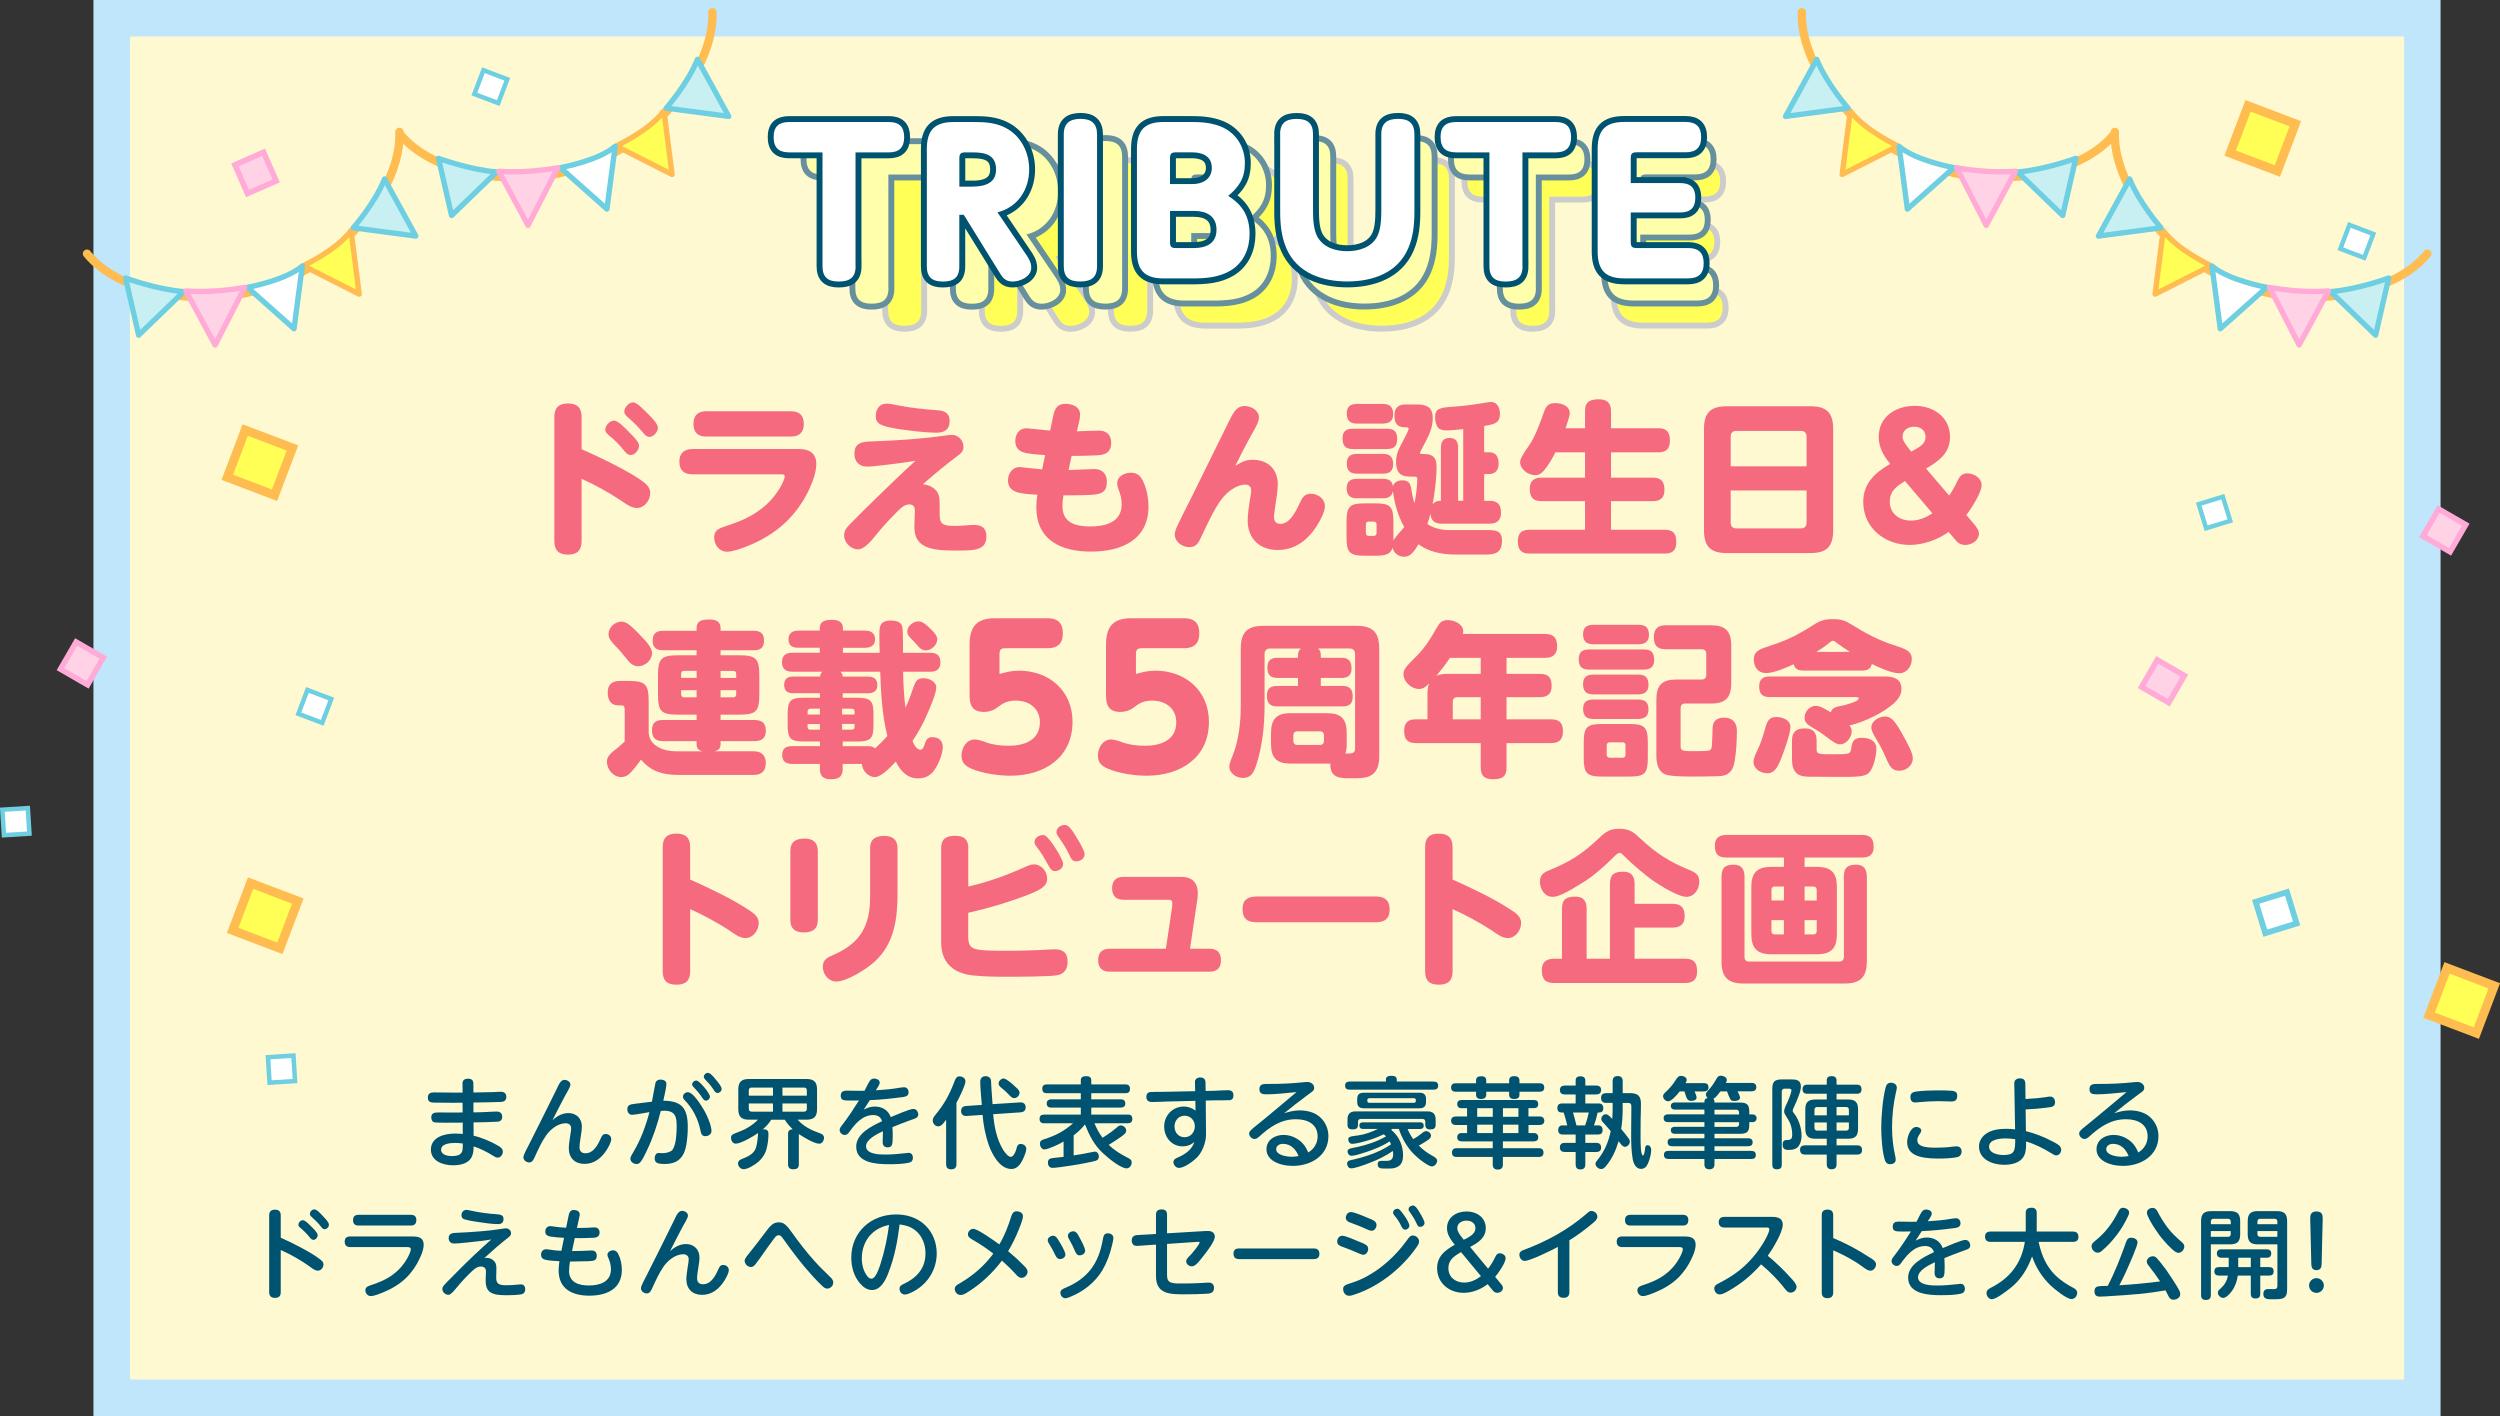<?xml version="1.0" encoding="UTF-8"?><svg id="_レイヤー_2" xmlns="http://www.w3.org/2000/svg" width="553.55" height="313.54" viewBox="0 0 553.55 313.54"><rect x="0" y="0" width="553.55" height="313.54" fill="#333333" stroke="none"/><defs><style>.cls-1{stroke:#6ecfe2;}.cls-1,.cls-2,.cls-3,.cls-4,.cls-5,.cls-6,.cls-7,.cls-8,.cls-9,.cls-10{fill:none;}.cls-1,.cls-2,.cls-3,.cls-4,.cls-6,.cls-8,.cls-9{stroke-linecap:round;stroke-linejoin:round;}.cls-1,.cls-2,.cls-4,.cls-6,.cls-8,.cls-9{stroke-width:1.19px;}.cls-11{fill:#ffffab;}.cls-12{fill:#f56a7e;}.cls-13,.cls-14,.cls-15,.cls-16{fill:#fff;}.cls-13,.cls-9,.cls-15,.cls-16{stroke:#6ecfe2;}.cls-13,.cls-15,.cls-16,.cls-17,.cls-18,.cls-19{stroke-miterlimit:10;}.cls-2,.cls-18{stroke:#ffaad7;}.cls-3{stroke-width:1.85px;}.cls-3,.cls-8,.cls-19{stroke:#ffbc50;}.cls-4{stroke:#ffbc50;}.cls-5{stroke:#66909e;}.cls-5,.cls-7,.cls-10{stroke-width:2.62px;}.cls-20{fill:#ffff57;}.cls-6{stroke:#ffaad7;}.cls-21,.cls-19{fill:#ff5;}.cls-22{fill:#ff5;}.cls-7{stroke:#005370;}.cls-15{stroke-width:.99px;}.cls-23{fill:#005370;}.cls-16{stroke-width:1.29px;}.cls-17{fill:#fff9d1;stroke:#bfe6fb;stroke-width:8.08px;}.cls-18{stroke-width:1.23px;}.cls-18,.cls-24{fill:#ffd3e5;}.cls-25{fill:#c8eff2;}.cls-26{fill:#c8eff2;}.cls-19{stroke-width:1.98px;}.cls-27{fill:#ffd3e5;}.cls-10{stroke:#ccc;}</style></defs><g id="_テキスト"><rect class="cls-17" x="24.73" y="4.04" width="511.62" height="305.45"/><path class="cls-10" d="M203.99,68.74c0,2.54-1.34,3.4-3.75,3.4s-3.58-.99-3.58-3.4v-25.2h-7.37c-2.33,0-3.45-1.03-3.45-3.4s1.21-3.32,3.45-3.32h22.05c2.28,0,3.4,1.03,3.4,3.36s-1.16,3.36-3.4,3.36h-7.37v25.2Z"/><path class="cls-10" d="M228.08,51.12c2.63,0,5.3-.65,5.3-3.79,0-3.36-2.58-3.79-5.25-3.79h-1.55c-1.03,0-1.33.3-1.33,1.34v6.25h2.84ZM239.75,65.77c.69.99,1.42,2.02,1.42,3.32,0,1.94-2.41,3.06-4.13,3.06s-2.28-.95-3.19-2.46l-7.62-12.32h-.99v11.42c0,2.54-1.29,3.36-3.66,3.36s-3.53-.99-3.53-3.36v-25.97c0-4.13,1.68-5.99,5.9-5.99h4.57c2.41,0,4.7.13,6.89,1.25,3.4,1.72,5.3,5.38,5.3,9.22,0,4.52-2.54,8.4-7.02,9.52l6.07,8.96Z"/><path class="cls-10" d="M246.64,39.57c0-2.54,1.38-3.45,3.75-3.45s3.62,1.03,3.62,3.45v29.16c0,2.54-1.34,3.4-3.75,3.4s-3.62-.95-3.62-3.4v-29.16Z"/><path class="cls-10" d="M273.44,50.56c2.2,0,4.26-1.12,4.26-3.58,0-2.67-2.15-3.45-4.39-3.45h-3.53c-1.03,0-1.33.3-1.33,1.34v5.69h5ZM286.06,61.63c0,3.27-1.33,6.38-4.26,8.1-2.63,1.55-5.6,1.72-8.62,1.72h-6.16c-4.22,0-5.9-1.85-5.9-5.99v-22.66c0-4.13,1.68-5.99,5.9-5.99h5.77c2.41,0,4.48.09,6.76.95,3.45,1.34,5.47,4.52,5.47,8.14,0,3.36-1.25,5.21-3.71,7.28,3.23,2.02,4.74,4.57,4.74,8.44ZM268.44,63.4c0,1.03.3,1.33,1.33,1.33h3.88c2.71,0,5.08-.95,5.08-4.05s-2.28-4.18-4.95-4.18h-5.34v6.89Z"/><path class="cls-10" d="M291.1,39.53c0-2.54,1.33-3.4,3.7-3.4s3.58.99,3.58,3.4v16.89c0,1.77.09,4.18.95,5.77,1.33,2.41,4.01,3.23,6.63,3.23s5.34-.86,6.59-3.19c.86-1.59.95-4.05.95-5.82v-16.89c0-2.54,1.38-3.4,3.75-3.4s3.58.99,3.58,3.4v17.1c0,2.8-.26,5.64-1.38,8.18-2.37,5.47-7.93,7.32-13.48,7.32s-11.11-1.85-13.48-7.32c-1.12-2.58-1.38-5.38-1.38-8.18v-17.1Z"/><path class="cls-10" d="M343.05,68.74c0,2.54-1.33,3.4-3.75,3.4s-3.58-.99-3.58-3.4v-25.2h-7.37c-2.33,0-3.45-1.03-3.45-3.4s1.21-3.32,3.45-3.32h22.05c2.28,0,3.4,1.03,3.4,3.36s-1.16,3.36-3.4,3.36h-7.37v25.2Z"/><path class="cls-10" d="M376.27,50.34c2.2,0,3.32.99,3.32,3.23s-1.12,3.27-3.32,3.27h-10.98v6.55c0,1.03.3,1.33,1.33,1.33h11.37c2.37,0,3.45,1.08,3.45,3.4s-1.21,3.32-3.45,3.32h-14.13c-4.22,0-5.9-1.85-5.9-5.99v-22.66c0-4.13,1.68-5.99,5.9-5.99h13.57c2.28,0,3.45,1.03,3.45,3.36s-1.16,3.36-3.45,3.36h-10.81c-1.03,0-1.33.3-1.33,1.34v5.47h10.98Z"/><path class="cls-20" d="M203.99,68.74c0,2.54-1.34,3.4-3.75,3.4s-3.58-.99-3.58-3.4v-25.2h-7.37c-2.33,0-3.45-1.03-3.45-3.4s1.21-3.32,3.45-3.32h22.05c2.28,0,3.4,1.03,3.4,3.36s-1.16,3.36-3.4,3.36h-7.37v25.2Z"/><path class="cls-20" d="M228.08,51.12c2.63,0,5.3-.65,5.3-3.79,0-3.36-2.58-3.79-5.25-3.79h-1.55c-1.03,0-1.33.3-1.33,1.34v6.25h2.84ZM239.75,65.77c.69.99,1.42,2.02,1.42,3.32,0,1.94-2.41,3.06-4.13,3.06s-2.28-.95-3.19-2.46l-7.62-12.32h-.99v11.42c0,2.54-1.29,3.36-3.66,3.36s-3.53-.99-3.53-3.36v-25.97c0-4.13,1.68-5.99,5.9-5.99h4.57c2.41,0,4.7.13,6.89,1.25,3.4,1.72,5.3,5.38,5.3,9.22,0,4.52-2.54,8.4-7.02,9.52l6.07,8.96Z"/><path class="cls-20" d="M246.64,39.57c0-2.54,1.38-3.45,3.75-3.45s3.62,1.03,3.62,3.45v29.16c0,2.54-1.34,3.4-3.75,3.4s-3.62-.95-3.62-3.4v-29.16Z"/><path class="cls-20" d="M273.44,50.56c2.2,0,4.26-1.12,4.26-3.58,0-2.67-2.15-3.45-4.39-3.45h-3.53c-1.03,0-1.33.3-1.33,1.34v5.69h5ZM286.06,61.63c0,3.27-1.33,6.38-4.26,8.1-2.63,1.55-5.6,1.72-8.62,1.72h-6.16c-4.22,0-5.9-1.85-5.9-5.99v-22.66c0-4.13,1.68-5.99,5.9-5.99h5.77c2.41,0,4.48.09,6.76.95,3.45,1.34,5.47,4.52,5.47,8.14,0,3.36-1.25,5.21-3.71,7.28,3.23,2.02,4.74,4.57,4.74,8.44ZM268.44,63.4c0,1.03.3,1.33,1.33,1.33h3.88c2.71,0,5.08-.95,5.08-4.05s-2.28-4.18-4.95-4.18h-5.34v6.89Z"/><path class="cls-20" d="M291.1,39.53c0-2.54,1.33-3.4,3.7-3.4s3.58.99,3.58,3.4v16.89c0,1.77.09,4.18.95,5.77,1.33,2.41,4.01,3.23,6.63,3.23s5.34-.86,6.59-3.19c.86-1.59.95-4.05.95-5.82v-16.89c0-2.54,1.38-3.4,3.75-3.4s3.58.99,3.58,3.4v17.1c0,2.8-.26,5.64-1.38,8.18-2.37,5.47-7.93,7.32-13.48,7.32s-11.11-1.85-13.48-7.32c-1.12-2.58-1.38-5.38-1.38-8.18v-17.1Z"/><path class="cls-20" d="M343.05,68.74c0,2.54-1.33,3.4-3.75,3.4s-3.58-.99-3.58-3.4v-25.2h-7.37c-2.33,0-3.45-1.03-3.45-3.4s1.21-3.32,3.45-3.32h22.05c2.28,0,3.4,1.03,3.4,3.36s-1.16,3.36-3.4,3.36h-7.37v25.2Z"/><path class="cls-20" d="M376.27,50.34c2.2,0,3.32.99,3.32,3.23s-1.12,3.27-3.32,3.27h-10.98v6.55c0,1.03.3,1.33,1.33,1.33h11.37c2.37,0,3.45,1.08,3.45,3.4s-1.21,3.32-3.45,3.32h-14.13c-4.22,0-5.9-1.85-5.9-5.99v-22.66c0-4.13,1.68-5.99,5.9-5.99h13.57c2.28,0,3.45,1.03,3.45,3.36s-1.16,3.36-3.45,3.36h-10.81c-1.03,0-1.33.3-1.33,1.34v5.47h10.98Z"/><path class="cls-5" d="M196.72,63.84c0,2.54-1.34,3.4-3.75,3.4s-3.58-.99-3.58-3.4v-25.2h-7.37c-2.33,0-3.45-1.03-3.45-3.4s1.21-3.32,3.45-3.32h22.05c2.28,0,3.4,1.03,3.4,3.36s-1.16,3.36-3.4,3.36h-7.37v25.2Z"/><path class="cls-5" d="M221.66,46.22c2.63,0,5.3-.65,5.3-3.79,0-3.36-2.58-3.79-5.25-3.79h-1.55c-1.03,0-1.33.3-1.33,1.34v6.25h2.84ZM233.34,60.87c.69.99,1.42,2.02,1.42,3.32,0,1.94-2.41,3.06-4.13,3.06s-2.28-.95-3.19-2.46l-7.62-12.32h-.99v11.42c0,2.54-1.29,3.36-3.66,3.36s-3.53-.99-3.53-3.36v-25.97c0-4.13,1.68-5.99,5.9-5.99h4.57c2.41,0,4.7.13,6.89,1.25,3.4,1.72,5.3,5.38,5.3,9.22,0,4.52-2.54,8.4-7.02,9.52l6.07,8.96Z"/><path class="cls-5" d="M241.09,34.67c0-2.54,1.38-3.45,3.75-3.45s3.62,1.03,3.62,3.45v29.16c0,2.54-1.34,3.4-3.75,3.4s-3.62-.95-3.62-3.4v-29.16Z"/><path class="cls-5" d="M268.75,45.66c2.2,0,4.26-1.12,4.26-3.58,0-2.67-2.15-3.45-4.39-3.45h-3.53c-1.03,0-1.34.3-1.34,1.34v5.69h5ZM281.37,56.73c0,3.27-1.33,6.38-4.26,8.1-2.63,1.55-5.6,1.72-8.62,1.72h-6.16c-4.22,0-5.9-1.85-5.9-5.99v-22.66c0-4.13,1.68-5.99,5.9-5.99h5.77c2.41,0,4.48.08,6.76.95,3.45,1.32,5.47,4.52,5.47,8.14,0,3.36-1.25,5.21-3.7,7.28,3.23,2.02,4.74,4.57,4.74,8.44ZM263.75,58.5c0,1.03.3,1.33,1.34,1.33h3.88c2.71,0,5.08-.95,5.08-4.05s-2.28-4.18-4.95-4.18h-5.34v6.89Z"/><path class="cls-5" d="M287.27,34.63c0-2.54,1.33-3.4,3.7-3.4s3.58.99,3.58,3.4v16.89c0,1.77.09,4.18.95,5.77,1.33,2.41,4.01,3.23,6.63,3.23s5.34-.86,6.59-3.19c.86-1.59.95-4.05.95-5.82v-16.89c0-2.54,1.38-3.4,3.75-3.4s3.58.99,3.58,3.4v17.1c0,2.8-.26,5.64-1.38,8.18-2.37,5.47-7.93,7.32-13.48,7.32s-11.11-1.85-13.48-7.32c-1.12-2.58-1.38-5.38-1.38-8.18v-17.1Z"/><path class="cls-5" d="M340.08,63.84c0,2.54-1.33,3.4-3.75,3.4s-3.58-.99-3.58-3.4v-25.2h-7.37c-2.33,0-3.45-1.03-3.45-3.4s1.21-3.32,3.45-3.32h22.05c2.28,0,3.4,1.03,3.4,3.36s-1.16,3.36-3.4,3.36h-7.37v25.2Z"/><path class="cls-5" d="M374.16,45.44c2.2,0,3.32.99,3.32,3.23s-1.12,3.27-3.32,3.27h-10.98v6.55c0,1.03.3,1.33,1.33,1.33h11.37c2.37,0,3.45,1.08,3.45,3.4s-1.21,3.32-3.45,3.32h-14.13c-4.22,0-5.9-1.85-5.9-5.99v-22.66c0-4.13,1.68-5.99,5.9-5.99h13.57c2.28,0,3.45,1.03,3.45,3.36s-1.16,3.36-3.45,3.36h-10.81c-1.03,0-1.33.3-1.33,1.34v5.47h10.98Z"/><path class="cls-11" d="M196.72,63.84c0,2.54-1.34,3.4-3.75,3.4s-3.58-.99-3.58-3.4v-25.2h-7.37c-2.33,0-3.45-1.03-3.45-3.4s1.21-3.32,3.45-3.32h22.05c2.28,0,3.4,1.03,3.4,3.36s-1.16,3.36-3.4,3.36h-7.37v25.2Z"/><path class="cls-11" d="M221.66,46.22c2.63,0,5.3-.65,5.3-3.79,0-3.36-2.58-3.79-5.25-3.79h-1.55c-1.03,0-1.33.3-1.33,1.34v6.25h2.84ZM233.34,60.87c.69.99,1.42,2.02,1.42,3.32,0,1.94-2.41,3.06-4.13,3.06s-2.28-.95-3.19-2.46l-7.62-12.32h-.99v11.42c0,2.54-1.29,3.36-3.66,3.36s-3.53-.99-3.53-3.36v-25.97c0-4.13,1.68-5.99,5.9-5.99h4.57c2.41,0,4.7.13,6.89,1.25,3.4,1.72,5.3,5.38,5.3,9.22,0,4.52-2.54,8.4-7.02,9.52l6.07,8.96Z"/><path class="cls-11" d="M241.09,34.67c0-2.54,1.38-3.45,3.75-3.45s3.62,1.03,3.62,3.45v29.16c0,2.54-1.34,3.4-3.75,3.4s-3.62-.95-3.62-3.4v-29.16Z"/><path class="cls-11" d="M268.75,45.66c2.2,0,4.26-1.12,4.26-3.58,0-2.67-2.15-3.45-4.39-3.45h-3.53c-1.03,0-1.34.3-1.34,1.34v5.69h5ZM281.37,56.73c0,3.27-1.33,6.38-4.26,8.1-2.63,1.55-5.6,1.72-8.62,1.72h-6.16c-4.22,0-5.9-1.85-5.9-5.99v-22.66c0-4.13,1.68-5.99,5.9-5.99h5.77c2.41,0,4.48.08,6.76.95,3.45,1.32,5.47,4.52,5.47,8.14,0,3.36-1.25,5.21-3.7,7.28,3.23,2.02,4.74,4.57,4.74,8.44ZM263.75,58.5c0,1.03.3,1.33,1.34,1.33h3.88c2.71,0,5.08-.95,5.08-4.05s-2.28-4.18-4.95-4.18h-5.34v6.89Z"/><path class="cls-11" d="M287.27,34.63c0-2.54,1.33-3.4,3.7-3.4s3.58.99,3.58,3.4v16.89c0,1.77.09,4.18.95,5.77,1.33,2.41,4.01,3.23,6.63,3.23s5.34-.86,6.59-3.19c.86-1.59.95-4.05.95-5.82v-16.89c0-2.54,1.38-3.4,3.75-3.4s3.58.99,3.58,3.4v17.1c0,2.8-.26,5.64-1.38,8.18-2.37,5.47-7.93,7.32-13.48,7.32s-11.11-1.85-13.48-7.32c-1.12-2.58-1.38-5.38-1.38-8.18v-17.1Z"/><path class="cls-11" d="M340.08,63.84c0,2.54-1.33,3.4-3.75,3.4s-3.58-.99-3.58-3.4v-25.2h-7.37c-2.33,0-3.45-1.03-3.45-3.4s1.21-3.32,3.45-3.32h22.05c2.28,0,3.4,1.03,3.4,3.36s-1.16,3.36-3.4,3.36h-7.37v25.2Z"/><path class="cls-11" d="M374.16,45.44c2.2,0,3.32.99,3.32,3.23s-1.12,3.27-3.32,3.27h-10.98v6.55c0,1.03.3,1.33,1.33,1.33h11.37c2.37,0,3.45,1.08,3.45,3.4s-1.21,3.32-3.45,3.32h-14.13c-4.22,0-5.9-1.85-5.9-5.99v-22.66c0-4.13,1.68-5.99,5.9-5.99h13.57c2.28,0,3.45,1.03,3.45,3.36s-1.16,3.36-3.45,3.36h-10.81c-1.03,0-1.33.3-1.33,1.34v5.47h10.98Z"/><path class="cls-7" d="M189.45,58.94c0,2.54-1.34,3.4-3.75,3.4s-3.58-.99-3.58-3.4v-25.2h-7.37c-2.33,0-3.45-1.03-3.45-3.4s1.21-3.32,3.45-3.32h22.05c2.28,0,3.4,1.03,3.4,3.36s-1.16,3.36-3.4,3.36h-7.37v25.2Z"/><path class="cls-7" d="M215.25,41.32c2.63,0,5.3-.65,5.3-3.79,0-3.36-2.58-3.79-5.25-3.79h-1.55c-1.03,0-1.33.3-1.33,1.34v6.25h2.84ZM226.92,55.96c.69.99,1.42,2.02,1.42,3.32,0,1.94-2.41,3.06-4.13,3.06s-2.28-.95-3.19-2.46l-7.62-12.32h-.99v11.42c0,2.54-1.29,3.36-3.66,3.36s-3.53-.99-3.53-3.36v-25.97c0-4.13,1.68-5.99,5.9-5.99h4.57c2.41,0,4.7.13,6.89,1.25,3.4,1.72,5.3,5.38,5.3,9.22,0,4.52-2.54,8.4-7.02,9.52l6.07,8.96Z"/><path class="cls-7" d="M235.54,29.77c0-2.54,1.38-3.45,3.75-3.45s3.62,1.03,3.62,3.45v29.16c0,2.54-1.33,3.4-3.75,3.4s-3.62-.95-3.62-3.4v-29.16Z"/><path class="cls-7" d="M264.06,40.76c2.2,0,4.26-1.12,4.26-3.58,0-2.67-2.15-3.45-4.39-3.45h-3.53c-1.03,0-1.34.3-1.34,1.34v5.69h5ZM276.68,51.83c0,3.27-1.33,6.38-4.26,8.1-2.63,1.55-5.6,1.72-8.62,1.72h-6.16c-4.22,0-5.9-1.85-5.9-5.99v-22.66c0-4.13,1.68-5.99,5.9-5.99h5.77c2.41,0,4.48.09,6.76.95,3.45,1.34,5.47,4.52,5.47,8.14,0,3.36-1.25,5.21-3.7,7.28,3.23,2.02,4.74,4.57,4.74,8.44ZM259.06,53.6c0,1.03.3,1.33,1.34,1.33h3.88c2.71,0,5.08-.95,5.08-4.05s-2.28-4.18-4.95-4.18h-5.34v6.89Z"/><path class="cls-7" d="M283.44,29.73c0-2.54,1.33-3.4,3.71-3.4s3.58.99,3.58,3.4v16.89c0,1.77.09,4.18.95,5.77,1.33,2.41,4.01,3.23,6.63,3.23s5.34-.86,6.59-3.19c.86-1.59.95-4.05.95-5.82v-16.89c0-2.54,1.38-3.4,3.75-3.4s3.58.99,3.58,3.4v17.1c0,2.8-.26,5.64-1.38,8.18-2.37,5.47-7.93,7.32-13.48,7.32s-11.11-1.85-13.48-7.32c-1.12-2.58-1.38-5.38-1.38-8.18v-17.1Z"/><path class="cls-7" d="M337.12,58.94c0,2.54-1.33,3.4-3.75,3.4s-3.58-.99-3.58-3.4v-25.2h-7.37c-2.33,0-3.45-1.03-3.45-3.4s1.21-3.32,3.45-3.32h22.05c2.28,0,3.4,1.03,3.4,3.36s-1.16,3.36-3.4,3.36h-7.37v25.2Z"/><path class="cls-7" d="M372.06,40.54c2.2,0,3.32.99,3.32,3.23s-1.12,3.27-3.32,3.27h-10.98v6.55c0,1.03.3,1.33,1.33,1.33h11.37c2.37,0,3.45,1.08,3.45,3.4s-1.21,3.32-3.45,3.32h-14.13c-4.22,0-5.9-1.85-5.9-5.99v-22.66c0-4.13,1.68-5.99,5.9-5.99h13.57c2.28,0,3.45,1.03,3.45,3.36s-1.16,3.36-3.45,3.36h-10.81c-1.03,0-1.33.3-1.33,1.34v5.47h10.98Z"/><path class="cls-14" d="M189.45,58.94c0,2.54-1.34,3.4-3.75,3.4s-3.58-.99-3.58-3.4v-25.2h-7.37c-2.33,0-3.45-1.03-3.45-3.4s1.21-3.32,3.45-3.32h22.05c2.28,0,3.4,1.03,3.4,3.36s-1.16,3.36-3.4,3.36h-7.37v25.2Z"/><path class="cls-14" d="M215.25,41.32c2.63,0,5.3-.65,5.3-3.79,0-3.36-2.58-3.79-5.25-3.79h-1.55c-1.03,0-1.33.3-1.33,1.34v6.25h2.84ZM226.92,55.96c.69.99,1.42,2.02,1.42,3.32,0,1.94-2.41,3.06-4.13,3.06s-2.28-.95-3.19-2.46l-7.62-12.32h-.99v11.42c0,2.54-1.29,3.36-3.66,3.36s-3.53-.99-3.53-3.36v-25.97c0-4.13,1.68-5.99,5.9-5.99h4.57c2.41,0,4.7.13,6.89,1.25,3.4,1.72,5.3,5.38,5.3,9.22,0,4.52-2.54,8.4-7.02,9.52l6.07,8.96Z"/><path class="cls-14" d="M235.54,29.77c0-2.54,1.38-3.45,3.75-3.45s3.62,1.03,3.62,3.45v29.16c0,2.54-1.33,3.4-3.75,3.4s-3.62-.95-3.62-3.4v-29.16Z"/><path class="cls-14" d="M264.06,40.76c2.2,0,4.26-1.12,4.26-3.58,0-2.67-2.15-3.45-4.39-3.45h-3.53c-1.03,0-1.34.3-1.34,1.34v5.69h5ZM276.68,51.83c0,3.27-1.33,6.38-4.26,8.1-2.63,1.55-5.6,1.72-8.62,1.72h-6.16c-4.22,0-5.9-1.85-5.9-5.99v-22.66c0-4.13,1.68-5.99,5.9-5.99h5.77c2.41,0,4.48.09,6.76.95,3.45,1.34,5.47,4.52,5.47,8.14,0,3.36-1.25,5.21-3.7,7.28,3.23,2.02,4.74,4.57,4.74,8.44ZM259.06,53.6c0,1.03.3,1.33,1.34,1.33h3.88c2.71,0,5.08-.95,5.08-4.05s-2.28-4.18-4.95-4.18h-5.34v6.89Z"/><path class="cls-14" d="M283.44,29.73c0-2.54,1.33-3.4,3.71-3.4s3.58.99,3.58,3.4v16.89c0,1.77.09,4.18.95,5.77,1.33,2.41,4.01,3.23,6.63,3.23s5.34-.86,6.59-3.19c.86-1.59.95-4.05.95-5.82v-16.89c0-2.54,1.38-3.4,3.75-3.4s3.58.99,3.58,3.4v17.1c0,2.8-.26,5.64-1.38,8.18-2.37,5.47-7.93,7.32-13.48,7.32s-11.11-1.85-13.48-7.32c-1.12-2.58-1.38-5.38-1.38-8.18v-17.1Z"/><path class="cls-14" d="M337.12,58.94c0,2.54-1.33,3.4-3.75,3.4s-3.58-.99-3.58-3.4v-25.2h-7.37c-2.33,0-3.45-1.03-3.45-3.4s1.21-3.32,3.45-3.32h22.05c2.28,0,3.4,1.03,3.4,3.36s-1.16,3.36-3.4,3.36h-7.37v25.2Z"/><path class="cls-14" d="M372.06,40.54c2.2,0,3.32.99,3.32,3.23s-1.12,3.27-3.32,3.27h-10.98v6.55c0,1.03.3,1.33,1.33,1.33h11.37c2.37,0,3.45,1.08,3.45,3.4s-1.21,3.32-3.45,3.32h-14.13c-4.22,0-5.9-1.85-5.9-5.99v-22.66c0-4.13,1.68-5.99,5.9-5.99h13.57c2.28,0,3.45,1.03,3.45,3.36s-1.16,3.36-3.45,3.36h-10.81c-1.03,0-1.33.3-1.33,1.34v5.47h10.98Z"/><rect class="cls-19" x="495.42" y="25.06" width="11.19" height="11.19" transform="translate(43.5 -175.84) rotate(20.79)"/><rect class="cls-19" x="539.47" y="215.93" width="11.19" height="11.19" transform="translate(114.12 -179.04) rotate(20.79)"/><rect class="cls-19" x="53.13" y="197.16" width="11.19" height="11.19" transform="translate(75.79 -7.64) rotate(20.79)"/><rect class="cls-19" x="51.94" y="96.84" width="11.19" height="11.19" transform="translate(40.11 -13.75) rotate(20.79)"/><rect class="cls-13" x="519.02" y="50.62" width="5.65" height="5.65" transform="translate(52.95 -181.75) rotate(20.79)"/><rect class="cls-13" x="66.88" y="153.59" width="5.65" height="5.65" transform="translate(60.06 -14.56) rotate(20.79)"/><rect class="cls-13" x="105.85" y="16.36" width="5.65" height="5.65" transform="translate(13.89 -37.32) rotate(20.79)"/><rect class="cls-13" x="59.5" y="233.9" width="5.65" height="5.65" transform="translate(294.66 159.62) rotate(86.39)"/><rect class="cls-13" x=".7" y="179.1" width="5.65" height="5.65" transform="translate(184.86 166.96) rotate(86.39)"/><rect class="cls-18" x="53.12" y="34.81" width="6.94" height="6.94" transform="translate(68.85 -28.93) rotate(66.27)"/><rect class="cls-18" x="14.66" y="143.44" width="6.94" height="6.94" transform="translate(154.42 204.65) rotate(120)"/><rect class="cls-18" x="475.46" y="147.39" width="6.94" height="6.94" transform="translate(849.04 -188.48) rotate(120)"/><rect class="cls-18" x="537.77" y="113.98" width="6.94" height="6.94" transform="translate(913.56 -292.56) rotate(120)"/><rect class="cls-16" x="500.35" y="198.43" width="7.26" height="7.26" transform="translate(-37.18 157.71) rotate(-17.16)"/><rect class="cls-15" x="487.54" y="110.66" width="5.59" height="5.59" transform="translate(-11.65 149.74) rotate(-17.16)"/><path class="cls-3" d="M537.45,56.17c-3.59,4.39-9.39,7.2-16.83,8.91-7.56,1.04-16.11,1.53-25.23-2.44-9.39-3.24-15.45-9.42-20.41-15.34-4.43-6.33-6.91-12.37-6.72-18.09"/><path class="cls-22" d="M478.98,51.05l-1.8,14.07,12.39-6.28s-7.78-3.68-10.58-7.79"/><path class="cls-4" d="M478.98,51.05l-1.8,14.07,12.39-6.28s-7.78-3.68-10.58-7.79Z"/><path class="cls-14" d="M489.78,58.91l1.83,13.88,10.3-9.17s-8.4-1.5-12.13-4.71"/><path class="cls-1" d="M489.78,58.91l1.83,13.88,10.3-9.17s-8.4-1.5-12.13-4.71Z"/><path class="cls-25" d="M471.56,39.65l-6.92,12.62,13.85-1.83s-4.78-5.42-6.93-10.8"/><path class="cls-1" d="M471.56,39.65l-6.92,12.62,13.85-1.83s-4.78-5.42-6.93-10.8Z"/><path class="cls-25" d="M516.03,64.57l9.98,9.64,2.9-12.65s-6.9,2.55-12.88,3.01"/><path class="cls-1" d="M516.03,64.57l9.98,9.64,2.9-12.65s-6.9,2.55-12.88,3.01Z"/><path class="cls-27" d="M502.53,63.64l6.54,12.75,6.47-11.97s-5.61.57-13.02-.78"/><path class="cls-6" d="M502.53,63.64l6.54,12.75,6.47-11.97s-5.61.57-13.02-.78Z"/><path class="cls-3" d="M468.16,29.67c-3.59,4.39-9.39,7.2-16.83,8.91-7.56,1.04-16.11,1.53-25.23-2.44-9.39-3.24-15.45-9.42-20.41-15.34-4.43-6.33-6.91-12.37-6.72-18.09"/><path class="cls-21" d="M409.69,24.55l-1.8,14.07,12.39-6.28s-7.78-3.68-10.58-7.79"/><path class="cls-8" d="M409.69,24.55l-1.8,14.07,12.39-6.28s-7.78-3.68-10.58-7.79Z"/><path class="cls-14" d="M420.5,32.41l1.83,13.88,10.3-9.17s-8.4-1.5-12.13-4.71"/><path class="cls-9" d="M420.5,32.41l1.83,13.88,10.3-9.17s-8.4-1.5-12.13-4.71Z"/><path class="cls-26" d="M402.27,13.15l-6.92,12.62,13.85-1.83s-4.78-5.42-6.93-10.8"/><path class="cls-1" d="M402.27,13.15l-6.92,12.62,13.85-1.83s-4.78-5.42-6.93-10.8Z"/><path class="cls-25" d="M446.74,38.07l9.98,9.64,2.9-12.65s-6.9,2.55-12.88,3.01"/><path class="cls-1" d="M446.74,38.07l9.98,9.64,2.9-12.65s-6.9,2.55-12.88,3.01Z"/><path class="cls-24" d="M433.25,37.14l6.54,12.75,6.47-11.97s-5.61.57-13.02-.78"/><path class="cls-2" d="M433.25,37.14l6.54,12.75,6.47-11.97s-5.61.57-13.02-.78Z"/><path class="cls-3" d="M19.26,56.17c3.59,4.39,9.39,7.2,16.83,8.91,7.56,1.04,16.11,1.53,25.23-2.44,9.39-3.24,15.45-9.42,20.41-15.34,4.43-6.33,6.91-12.37,6.72-18.09"/><path class="cls-22" d="M77.73,51.05l1.8,14.07-12.39-6.28s7.78-3.68,10.58-7.79"/><path class="cls-4" d="M77.73,51.05l1.8,14.07-12.39-6.28s7.78-3.68,10.58-7.79Z"/><path class="cls-14" d="M66.93,58.91l-1.83,13.88-10.3-9.17s8.4-1.5,12.13-4.71"/><path class="cls-1" d="M66.93,58.91l-1.83,13.88-10.3-9.17s8.4-1.5,12.13-4.71Z"/><path class="cls-25" d="M85.15,39.65l6.92,12.62-13.85-1.83s4.78-5.42,6.93-10.8"/><path class="cls-1" d="M85.15,39.65l6.92,12.62-13.85-1.83s4.78-5.42,6.93-10.8Z"/><path class="cls-25" d="M40.68,64.57l-9.98,9.64-2.9-12.65s6.9,2.55,12.88,3.01"/><path class="cls-1" d="M40.68,64.57l-9.98,9.64-2.9-12.65s6.9,2.55,12.88,3.01Z"/><path class="cls-27" d="M54.17,63.64l-6.54,12.75-6.47-11.97s5.61.57,13.02-.78"/><path class="cls-6" d="M54.17,63.64l-6.54,12.75-6.47-11.97s5.61.57,13.02-.78Z"/><path class="cls-3" d="M88.55,29.67c3.59,4.39,9.39,7.2,16.83,8.91,7.56,1.04,16.11,1.53,25.23-2.44,9.39-3.24,15.45-9.42,20.41-15.34,4.43-6.33,6.91-12.37,6.72-18.09"/><path class="cls-21" d="M147.01,24.55l1.8,14.07-12.39-6.28s7.78-3.68,10.58-7.79"/><path class="cls-8" d="M147.01,24.55l1.8,14.07-12.39-6.28s7.78-3.68,10.58-7.79Z"/><path class="cls-14" d="M136.21,32.41l-1.83,13.88-10.3-9.17s8.4-1.5,12.13-4.71"/><path class="cls-9" d="M136.21,32.41l-1.83,13.88-10.3-9.17s8.4-1.5,12.13-4.71Z"/><path class="cls-26" d="M154.44,13.15l6.92,12.62-13.85-1.83s4.78-5.42,6.93-10.8"/><path class="cls-1" d="M154.44,13.15l6.92,12.62-13.85-1.83s4.78-5.42,6.93-10.8Z"/><path class="cls-25" d="M109.97,38.07l-9.98,9.64-2.9-12.65s6.9,2.55,12.88,3.01"/><path class="cls-1" d="M109.97,38.07l-9.98,9.64-2.9-12.65s6.9,2.55,12.88,3.01Z"/><path class="cls-24" d="M123.46,37.14l-6.54,12.75-6.47-11.97s5.61.57,13.02-.78"/><path class="cls-2" d="M123.46,37.14l-6.54,12.75-6.47-11.97s5.61.57,13.02-.78Z"/><path class="cls-12" d="M142.68,106.87c.74.63,1.29,1.29,1.29,2.29,0,1.62-1.25,3.32-2.95,3.32-1.18,0-2.32-.81-3.65-1.73-2.69-1.77-5.64-3.43-8.59-4.72v13.75c0,2.06-.96,3.02-3.02,3.02s-3.02-.96-3.02-3.02v-27.42c0-2.06.96-3.02,3.02-3.02s3.02.96,3.02,3.02v7.11c3.5,1.51,11.09,5.12,13.89,7.41ZM139.03,95.41c.55.55,1.66,1.66,2.1,2.32.18.26.37.66.37.96,0,.88-.88,2.06-1.84,2.06-.74,0-1.22-.63-1.62-1.14-.88-1.11-1.88-2.14-2.95-2.98-.59-.48-1.07-.96-1.07-1.47,0-1,1.07-2.03,1.92-2.03s2.25,1.44,3.1,2.29ZM143.31,91.47c1,1,2.36,2.36,2.36,3.24s-.92,2.03-1.88,2.03c-.59,0-1.03-.44-1.58-1.14-.88-1.07-1.88-2.06-2.95-2.98-.63-.55-1.03-.96-1.03-1.47,0-1,1.07-2.06,1.92-2.06s2.21,1.44,3.17,2.4Z"/><path class="cls-12" d="M177.03,99.43c2.17,0,3.72.96,3.72,3.32,0,1.84-.88,4.13-1.69,5.82-1.18,2.51-2.8,4.79-4.79,6.78-2.54,2.51-5.71,4.38-9.03,5.67-1.14.44-3.06,1.14-4.24,1.14-1.73,0-2.87-1.51-2.87-3.17s1.07-1.99,2.84-2.58c2.95-1,5.2-1.88,7.7-3.83,1.62-1.25,2.98-2.8,4.05-4.61.33-.59,1.03-1.84,1.03-2.51,0-.44-.52-.44-.85-.44h-19.68c-1.81,0-2.8-.96-2.8-2.8s1-2.73,2.8-2.8h23.81ZM175.18,91.06c1.84,0,2.8.96,2.8,2.8s-.96,2.8-2.8,2.8h-18.87c-1.84,0-2.76-.96-2.76-2.8s.92-2.76,2.76-2.8h18.87Z"/><path class="cls-12" d="M192.06,103.33c-1.77,0-2.87-1.07-2.87-2.84,0-2.58,1.84-2.69,3.94-2.76,5.49-.18,10.98-.55,16.44-1.33.37-.04.85-.11,1.18-.11,1.47,0,2.58,1.22,2.58,2.65,0,1-.55,1.44-1.29,1.99-2.98,2.25-4.9,3.83-7.7,6.3.88.11,1.62.29,2.36.85,1.22.92,1.36,1.99,1.36,3.65v2.32c0,2.1.88,2.4,3.46,2.4,1.33,0,3.13-.22,4.09-.22,1.73,0,2.8.66,2.8,2.54,0,2.1-1.22,2.88-3.57,3.06-.92.07-1.44.07-3.83.07-5.79,0-8.55-1.14-8.55-5.27,0-1.18.11-2.36.11-3.54,0-.88-.33-1.4-1.25-1.4-1.07,0-1.95.88-2.65,1.58-1.51,1.51-3.5,3.65-4.72,5.2-1.21,1.58-2.73,3.17-3.91,3.17-1.62,0-3.13-1.44-3.13-3.1,0-1.03.52-1.7,1.21-2.4,1.92-1.99,3.91-3.91,5.86-5.82,2.88-2.8,5.75-5.6,8.73-8.29-2.29.41-9.25,1.29-10.65,1.29ZM196.34,89.36c.66,0,1.55.22,2.36.37,2.95.59,5.75.88,8.92,1.11,1.58.11,2.65.66,2.65,2.39,0,1.95-1.22,2.58-2.95,2.58-2.21,0-5.82-.44-8.07-.77-4.38-.66-5.34-1.25-5.34-2.91,0-1.51.81-2.76,2.43-2.76Z"/><path class="cls-12" d="M236.61,104.07c1.11-.04,5.49-.22,5.67-.22,1.81,0,2.8,1.07,2.8,2.84,0,2.32-1.25,2.76-3.57,2.88-2.03.11-4.05.11-6.04.11-.15.77-.22,1.62-.22,2.43,0,3.72,3.06,4.46,6.15,4.46,3.28,0,6.96-.88,6.96-4.9,0-1.33-.29-2.29-.77-3.5-.15-.41-.22-.74-.22-1.18,0-1.55,1.66-2.32,3.02-2.32,1.25,0,1.99.52,2.58,1.62.88,1.66,1.33,3.94,1.33,5.82,0,7.55-6.15,10.02-12.75,10.02s-12.09-2.51-12.09-9.84c0-.92.07-1.84.22-2.76-3.65-.18-6.49-.37-6.49-3.17,0-1.51.96-2.95,2.62-2.95.18,0,3.83.44,4.94.52l.66-3.17c-1.29-.07-2.69-.18-3.98-.41-1.58-.26-2.62-.96-2.62-2.69,0-1.55.88-2.84,2.51-2.84.07,0,4.39.44,5.2.52l.74-3.5c.33-1.51.99-2.43,2.65-2.43,1.51,0,3.24.63,3.24,2.4,0,.33-.04.74-.11,1.07l-.59,2.62c1.33-.04,3.91-.15,4.9-.15,1.7,0,2.69.96,2.69,2.69,0,2.62-2.03,2.73-3.54,2.8-1.73.07-3.46.11-5.23.11l-.66,3.13Z"/><path class="cls-12" d="M277.48,101.82c3.28,0,5.45,2.14,5.45,5.42,0,1.07-.29,3.28-.63,5.34-.18,1.22-.22,1.55-.22,1.84,0,.92.41,1.58,1.44,1.58,2.14,0,3.54-3.02,4.31-4.68.55-1.18.99-1.99,2.43-1.99,1.58,0,3.1,1.11,3.1,2.76,0,1.29-1.07,3.21-1.77,4.31-1.99,3.17-4.83,5.38-8.7,5.38s-6.63-2.43-6.63-6.52c0-1.33.26-3.17.63-5.42.07-.37.15-.88.15-1.25,0-.81-.52-1.29-1.29-1.29-1.92,0-3.87,1.51-5.01,2.91-1.77,2.14-3.57,6.15-4.79,8.73-.59,1.25-1.07,2.21-2.62,2.21s-3.21-1.18-3.21-2.8c0-.7.33-1.44.77-2.36.88-1.88,1.84-3.68,2.76-5.53,2.62-5.31,5.23-10.61,7.85-15.92,1.36-2.73,2.03-4.64,4.09-4.64,1.36,0,3.17.92,3.17,2.58,0,1.14-1.55,3.54-2.14,4.64-1.07,1.99-2.1,3.98-3.1,6.01,1.66-.96,2.36-1.33,3.94-1.33Z"/><path class="cls-12" d="M299.56,99.43c-1.66,0-2.29-.74-2.29-2.36s.81-2.14,2.29-2.14h7.55c1.58,0,2.25.63,2.25,2.25s-.66,2.21-2.25,2.25h-7.55ZM321.04,117.37h8.25c1.84,0,3.28.07,3.28,2.36,0,2.43-1.25,3.06-3.43,3.06h-6.78c-2.91,0-5.9-.52-8.29-2.28-1.07,1.84-1.88,2.76-3.13,2.76s-2.32-.77-2.58-1.99c-.48,1.4-1.44,1.77-3.94,1.77h-2.14c-3.5,0-4.13-.7-4.13-4.16v-3.28c0-3.5.66-4.16,4.16-4.16h2.06c3.5,0,4.16.66,4.16,4.16v4.05c.37-.66,1.81-2.29,2.4-2.95-1.33-2.32-2.21-5.34-2.51-8-.22,1.36-1.14,1.62-2.36,1.62h-5.6c-1.51,0-2.28-.66-2.28-2.21s.88-2.1,2.28-2.1h5.71c1.22,0,2.03.33,2.25,1.62.22-.88,1.25-1.29,2.1-1.29,1.55,0,1.84.85,2.03,2.36.15.92.37,1.88.63,2.76.33-1.55.63-3.76.63-5.34,0-.33-.04-.59-.52-.59h-.52c-1.99,0-3.65-.15-3.65-3.35,0-1.84.74-3.02,1.55-4.57.44-.81,1.25-2.43,1.25-2.69,0-.15-.11-.33-.44-.33h-.44c-1.77,0-2.28-1.03-2.28-2.65s.85-2.4,2.47-2.4h2.29c2.32,0,3.72.48,3.72,3.1,0,2.28-1.07,4.24-2.51,6.89-.07.15-.33.63-.33.7,0,.18.22.29.33.29h.63c1.99,0,2.73.88,2.73,2.8,0,2.47-.41,5.9-.88,8.33.52-.63,1.07-.77,1.84-.77v-11.75c0-1.29.48-2.17,1.92-2.17s1.88.88,1.88,2.17v11.75h1.14v-15.88c-1.11.11-2.58.29-3.69.29-.63,0-1.36-.07-1.84-.55-.48-.52-.7-1.58-.7-2.28,0-1.99.85-2.21,4.16-2.43,2.36-.15,4.94-.52,7.26-.92.41-.07.7-.11.99-.11,1.4,0,1.95,1.4,1.95,2.58,0,2.1-1.25,2.36-3.5,2.73v5.82h1.07c1.62,0,2.14,1.11,2.14,2.51s-.7,2.32-2.14,2.32h-1.07v5.93h1.33c1.73,0,2.4.96,2.4,2.62s-.88,2.43-2.47,2.43h-10.69c-1.55,0-2.32-.66-2.47-2.21-.18.77-.41,1.55-.66,2.28,1.36,1,3.28,1.36,4.97,1.36ZM300.48,93.79c-1.55,0-2.28-.66-2.28-2.25s.88-2.1,2.28-2.1h5.71c1.55,0,2.28.66,2.28,2.25s-.88,2.06-2.28,2.1h-5.71ZM300.48,104.88c-1.55,0-2.28-.66-2.28-2.25s.88-2.14,2.28-2.14h5.71c1.58,0,2.28.7,2.28,2.29s-.85,2.1-2.28,2.1h-5.71ZM303.06,115.49c-.41,0-.63.22-.63.63v1.88c0,.41.22.66.63.66h1.11c.41,0,.63-.26.63-.66v-1.88c0-.41-.22-.63-.63-.63h-1.11Z"/><path class="cls-12" d="M350.96,94.82v-3.87c0-2.03,1.18-2.54,3.06-2.54,1.73,0,2.69.77,2.69,2.54v3.87h10.5c1.92,0,2.54.96,2.54,2.76s-.85,2.58-2.54,2.58h-10.5v5.6h9.29c1.84,0,2.54.92,2.54,2.69s-.85,2.51-2.54,2.51h-9.29v6.34h11.94c1.92,0,2.51.96,2.51,2.76s-.85,2.51-2.51,2.51h-30.03c-1.88,0-2.54-.96-2.54-2.73s.85-2.54,2.54-2.54h12.34v-6.34h-9.73c-1.84,0-2.51-.96-2.51-2.73,0-1.66.88-2.47,2.51-2.47h9.73v-5.6h-6.56c-.74,1.44-1.44,2.69-2.47,3.94-.59.7-1.11,1.11-2.06,1.11-1.47,0-3.28-1.29-3.28-2.87,0-.74.52-1.62,1.99-3.72,1.36-1.95,2.54-5.27,3.32-7.48.44-1.29,1.03-1.88,2.43-1.88s3.24.55,3.24,2.25c0,.55-.44,1.95-.92,3.32h4.31Z"/><path class="cls-12" d="M405.9,117.41c0,3.61-1.44,5.05-5.01,5.05h-18.54c-3.61,0-5.05-1.44-5.05-5.05v-22.44c0-3.57,1.44-5.01,5.05-5.01h18.54c3.57,0,5.01,1.44,5.01,5.01v22.44ZM400.01,96.66c0-.81-.44-1.25-1.25-1.25h-14.33c-.77,0-1.22.44-1.22,1.25v6.6h16.8v-6.6ZM383.21,115.75c0,.77.44,1.25,1.22,1.25h14.33c.81,0,1.25-.48,1.25-1.25v-7.15h-16.8v7.15Z"/><path class="cls-12" d="M431.59,109.71c.77-1.14,1.22-1.92,1.8-3.17.48-.99,1-1.73,2.21-1.73,1.44,0,3.17,1,3.17,2.62s-2.32,5.23-3.39,6.6l1.66,1.95c.74.88,1.14,1.55,1.14,2.14,0,1.55-1.62,2.54-3.02,2.54-1.03,0-1.62-.41-2.25-1.18l-1.44-1.7c-2.39,1.73-5.67,2.88-8.59,2.88-5.53,0-10.32-3.76-10.32-9.54,0-4.13,2.65-6.49,5.97-8.4l-.33-.44c-1.29-1.58-2.21-3.46-2.21-5.53,0-4.57,3.83-6.89,8-6.89s7.78,2.54,7.78,6.85c0,3.65-2.47,5.38-5.31,7.04l5.12,5.97ZM421.79,106.5c-1.92,1.25-3.35,2.21-3.35,4.57,0,2.69,2.14,4.2,4.68,4.2,1.73,0,3.32-.66,4.75-1.62l-6.08-7.15ZM426.36,96.73c0-1.44-1.11-2.25-2.47-2.25s-2.62.7-2.62,2.17c0,.81.44,1.51,1.62,2.98l.29.37c2.06-1.11,3.17-1.73,3.17-3.28Z"/><path class="cls-12" d="M154.24,164.8v-.7h-7.44c-1.7,0-2.43-.74-2.43-2.43s.88-2.25,2.43-2.25h7.44v-1.18h-4.02c-3.83,0-4.53-.7-4.53-4.53v-4.09c0-3.79.7-4.53,4.53-4.53h4.02v-1.11h-7.44c-1.47,0-2.29-.59-2.29-2.14s.81-2.17,2.29-2.17h7.44v-.55c0-1.66,1.07-1.95,2.91-1.95,1.4,0,2.4.44,2.4,1.95v.55h7.37c1.47,0,2.25.59,2.25,2.17s-.77,2.14-2.25,2.14h-7.37v1.11h4.05c3.83,0,4.53.74,4.53,4.53v4.09c0,3.83-.7,4.53-4.53,4.53h-4.05v1.18h7.37c1.73,0,2.65.59,2.65,2.39s-1.07,2.29-2.65,2.29h-7.37v.7c0,.96-.52,1.4-1.44,1.55h8.84c1.66,0,2.62.96,2.62,2.58,0,1.73-.92,2.65-2.62,2.65h-16.8c-3.35,0-6.01-.74-8.22-3.39-.55.81-1.14,1.58-1.8,2.32-.77.88-1.36,1.55-2.62,1.55-1.7,0-3.13-1.73-3.13-3.39,0-1.25.96-1.99,2.14-2.91.7-.55,1.18-.96,1.8-1.58v-7.04c0-.44-.07-.96-.63-.96h-.74c-1.8,0-2.39-1.25-2.39-2.87,0-1.81,1.03-2.54,2.73-2.54h1.81c3.83,0,4.53.74,4.53,4.57v6.74c.07,3.17,3.46,4.28,6.08,4.28h5.93c-.88-.15-1.4-.59-1.4-1.55ZM137.63,137.65c.48,0,.96.18,1.36.44.96.66,2.14,1.88,2.95,2.76,1.11,1.14,2.43,2.51,2.43,3.76,0,1.58-1.51,2.91-3.06,2.91-1.18,0-1.84-.74-2.51-1.58-.81-1-1.62-1.99-2.51-2.88-.77-.81-1.55-1.62-1.55-2.62,0-1.51,1.4-2.8,2.88-2.8ZM154.24,148.55h-2.76c-.44,0-.66.22-.66.66v.88h3.43v-1.55ZM150.82,152.83v.88c0,.44.22.7.66.7h2.76v-1.58h-3.43ZM163.01,150.1v-.88c0-.44-.22-.66-.66-.66h-2.8v1.55h3.46ZM159.55,154.41h2.8c.44,0,.66-.26.66-.7v-.88h-3.46v1.58Z"/><path class="cls-12" d="M202.3,152.05c.41-1.18.81-1.88,2.17-1.88,1.22,0,2.84.7,2.84,2.1,0,1.25-1.51,4.72-2.06,5.97-.88,2.03-1.95,4.02-3.21,5.82.29.7.88,1.95,1.77,1.95.48,0,.77-.66.96-1.29.26-.88.63-1.51,1.62-1.51,1.4,0,2.36.74,2.36,2.17,0,1.51-.92,3.79-1.81,5.05-.88,1.29-2.06,1.92-3.65,1.92-2.43,0-3.94-1.66-4.94-3.72-1.47,1.58-3.35,3.43-4.64,3.43-1.36,0-2.73-1.25-2.88-2.91h-4.24v1.14c0,1.81-1.03,2.25-2.65,2.25s-2.39-.66-2.39-2.25v-1.14h-6.15c-1.33,0-2.21-.52-2.21-1.99s.88-1.95,2.21-1.95h6.15v-1.03h-3.43c-3.13,0-3.72-.59-3.72-3.72v-2.25c0-3.13.59-3.72,3.72-3.72h3.43v-1h-5.86c-1.33,0-2.06-.48-2.06-1.88s.85-1.81,2.06-1.81h5.9c.04-.44.15-.74.48-1.07h-6.63c-1.44,0-2.29-.59-2.29-2.1s.85-2.1,2.29-2.1h6.08v-1.11h-4.72c-1.29,0-2.21-.41-2.21-1.84s.92-1.95,2.21-1.95h4.72v-.55c0-1.66,1.44-1.84,2.76-1.84,1.22,0,2.36.41,2.36,1.84v.55h4.87c1.29,0,2.25.52,2.25,1.92s-1,1.88-2.25,1.88h-4.87v1.11h8.14c-.04-1.36-.07-2.69-.07-4.02,0-1.81.11-3.13,2.58-3.13.92,0,2.21.26,2.47,1.29.15.59.18,2.58.18,4.35v1.51h6.04c1.4,0,2.25.59,2.25,2.1s-.85,2.1-2.25,2.1h-6.01c0,2.1.22,5.9.52,7.96.85-1.77,1.18-2.84,1.81-4.64ZM181.55,156.92h-2.1c-.4,0-.63.22-.63.63v.66h2.73v-1.29ZM178.82,160.31v.63c0,.41.22.63.63.63h2.1v-1.25h-2.73ZM194.89,148.74h-8.77c.33.33.44.63.48,1.07h5.56c1.33,0,2.1.52,2.1,1.92,0,1.33-.92,1.77-2.1,1.77h-5.56v1h3.09c3.1,0,3.72.59,3.72,3.72v2.25c0,3.13-.63,3.72-3.72,3.72h-3.09v1.03h5.49c.66,0,1.14.04,1.66.48,1.07-.96,1.77-1.66,2.73-2.73-1.14-4.61-1.44-9.51-1.58-14.22ZM189.22,158.21v-.66c0-.41-.22-.63-.63-.63h-2.14v1.29h2.76ZM186.45,161.56h2.14c.41,0,.63-.22.63-.63v-.63h-2.76v1.25ZM205.98,139.19c.55.52,1.55,1.51,1.55,2.32,0,1.29-1.29,2.51-2.58,2.51-.55,0-.96-.26-1.4-.66-.41-.41-.85-.99-1.55-1.69-.74-.74-1.11-1.14-1.11-1.84,0-1.22,1.33-2.25,2.47-2.25,1,0,1.95.96,2.62,1.62Z"/><path class="cls-12" d="M225.62,148.5c6.68,0,11.86,4.46,11.86,11.31,0,8.04-6.38,11.95-13.78,11.95-2.59,0-6.21-.51-8.63-1.57-1.4-.64-2.17-1.32-2.17-2.93,0-1.7,1.11-3.53,2.93-3.53.64,0,1.87.38,2.51.64,1.32.51,3.19.76,4.98.76,3.4,0,6.93-1.19,6.93-5.19,0-3.1-2.38-4.81-5.32-4.81-1.91,0-2.85.55-4.3,1.66-.68.55-1.87.85-2.72.85-2.55,0-3.23-1.4-3.23-3.66v-11.18c0-3.96,1.49-5.91,5.61-5.91h11.65c2.25,0,3.4,1.02,3.4,3.32s-1.15,3.32-3.4,3.32h-9.31c-1.02,0-1.32.34-1.32,1.32v4.38c1.53-.43,2.68-.72,4.29-.72Z"/><path class="cls-12" d="M255.81,148.5c6.68,0,11.87,4.46,11.87,11.31,0,8.04-6.38,11.95-13.78,11.95-2.59,0-6.21-.51-8.63-1.57-1.4-.64-2.17-1.32-2.17-2.93,0-1.7,1.11-3.53,2.93-3.53.64,0,1.87.38,2.51.64,1.32.51,3.19.76,4.98.76,3.4,0,6.93-1.19,6.93-5.19,0-3.1-2.38-4.81-5.32-4.81-1.91,0-2.85.55-4.29,1.66-.68.55-1.87.85-2.72.85-2.55,0-3.23-1.4-3.23-3.66v-11.18c0-3.96,1.49-5.91,5.61-5.91h11.65c2.25,0,3.4,1.02,3.4,3.32s-1.15,3.32-3.4,3.32h-9.31c-1.02,0-1.32.34-1.32,1.32v4.38c1.53-.43,2.68-.72,4.29-.72Z"/><path class="cls-12" d="M293.81,169.08h-8.03c-3.1,0-4.35-1.25-4.35-4.38v-2.4c0-3.13,1.25-4.39,4.35-4.39h8.03c3.13,0,4.38,1.25,4.38,4.39v2.4c0,.7-.04,1.47-.29,2.14h.81c.74,0,1.33-.22,1.33-1.03v-20.97c0-.81-.44-1.25-1.25-1.25h-6.93c.44.41.59.85.59,1.47v.59h4.64c1.58,0,2.17.88,2.17,2.36,0,1.55-.85,2.1-2.28,2.1h-4.53v1.77h4.79c1.62,0,2.28.74,2.28,2.36s-.81,2.17-2.28,2.17h-14.45c-1.62,0-2.28-.74-2.28-2.36s.81-2.17,2.28-2.17h4.61v-1.77h-4.5c-1.62,0-2.28-.7-2.28-2.32s.85-2.14,2.28-2.14h4.5v-.59c0-.63.18-1.07.63-1.47h-6.82c-.77,0-1.21.44-1.21,1.25v11.05c0,4.61-.41,8.99-1.81,13.41-.52,1.58-1.07,2.95-2.98,2.95-1.44,0-3.02-1-3.02-2.58,0-.66.52-1.77.77-2.43,1.29-3.13,1.77-7.44,1.77-10.8v-12.82c0-3.61,1.44-5.05,5.01-5.05h20.6c3.61,0,5.05,1.44,5.05,5.05v23.77c0,1.81-.33,3.61-2.14,4.46-.96.44-2.4.48-3.46.48h-1.07c-2.21,0-4.16-.22-4.16-3.06v-.22c-.22.04-.48.04-.74.04ZM287.29,161.93c-.59,0-.92.33-.92.92v1.18c0,.59.33.92.92.92h4.94c.63,0,.92-.33.92-.92v-1.18c0-.59-.29-.92-.92-.92h-4.94Z"/><path class="cls-12" d="M342.05,140.37c1.95,0,2.73.85,2.73,2.76,0,1.81-1,2.54-2.73,2.54h-8.47v3.54h7.33c1.95,0,2.65.77,2.65,2.73,0,1.77-1,2.43-2.65,2.43h-7.33v4.9h9.8c1.88,0,2.69.77,2.69,2.65s-.88,2.62-2.69,2.62h-9.8v5.34c0,2.14-.96,2.65-2.99,2.65-1.92,0-2.73-.74-2.73-2.65v-5.34h-14.3c-1.88,0-2.65-.81-2.65-2.69s.88-2.58,2.65-2.58h2.51v-5.6c0-.81.07-1.58.37-2.36-.66.66-1.22,1.25-2.25,1.25-1.69,0-3.43-1.58-3.43-3.32,0-1.03.52-1.62,2.91-3.98,1.92-1.92,3.21-4.05,4.53-6.38.59-1.07,1.11-1.58,2.4-1.58,1.47,0,3.39.92,3.39,2.47,0,.18-.04.44-.07.59h18.13ZM318.06,149.62c.77-.33,1.62-.41,2.51-.41h7.29v-3.54h-6.82c-1.07,1.58-1.77,2.47-2.98,3.94ZM327.86,154.37h-5.2c-.63,0-.99.37-.99,1v3.91h6.19v-4.9Z"/><path class="cls-12" d="M363.98,143.8c1.69,0,2.28.7,2.28,2.36,0,1.51-.85,2.1-2.28,2.1h-12.12c-1.66,0-2.29-.7-2.29-2.32s.85-2.14,2.29-2.14h12.12ZM362.83,138.34c1.55,0,2.28.66,2.28,2.25,0,1.47-.88,2.06-2.28,2.06h-10.02c-1.55,0-2.29-.66-2.29-2.21s.85-2.1,2.29-2.1h10.02ZM362.72,149.36c1.58,0,2.29.66,2.29,2.29,0,1.51-.88,2.1-2.29,2.1h-9.91c-1.59,0-2.29-.7-2.29-2.28s.85-2.1,2.29-2.1h9.91ZM362.72,154.89c1.55,0,2.29.63,2.29,2.21s-.96,2.1-2.43,2.1h-9.76c-1.55,0-2.29-.66-2.29-2.25s.88-2.06,2.29-2.06h9.91ZM364.86,167.75c0,3.5-.63,4.2-4.13,4.2h-5.9c-3.5,0-4.16-.7-4.16-4.2v-3.24c0-3.54.66-4.2,4.2-4.2h5.79c3.54,0,4.2.66,4.2,4.2v3.24ZM356.46,164.36c-.44,0-.7.26-.7.7v2.06c0,.41.26.66.7.66h2.76c.44,0,.7-.22.7-.66v-2.06c0-.48-.22-.7-.7-.7h-2.76ZM373.15,155.77c-.66,0-1.03.33-1.03,1.03v8.44c0,.88.41,1.07,1.88,1.07h2.17c1.44,0,2.21-.04,2.47-.22.26-.18.37-.55.41-1.03.07-1.18.15-2.99.15-3.8,0-1.51.85-2.36,2.54-2.36,1.18,0,1.95.44,2.4,1.14.33.52.44,1.11.44,1.92,0,2.1-.15,4.68-.52,6.71-.18,1.03-.52,1.88-1.18,2.43-.59.52-1.29.74-2.58.77-2.14.07-3.8.07-5.67.07-2.29,0-3.87-.07-5.12-.26-1.73-.26-2.76-1.62-2.76-4.27v-12.49c0-3.21,1.25-4.46,4.46-4.46h5.56c.7,0,1.03-.37,1.03-1.03v-4.64c0-.66-.33-1.03-1.03-1.03h-7.96c-1.88,0-2.62-.88-2.62-2.73,0-1.73.88-2.58,2.58-2.58h10.1c3.17,0,4.46,1.29,4.46,4.5v8.33c0,3.21-1.29,4.5-4.46,4.5h-5.71Z"/><path class="cls-12" d="M389.22,165.91c.48-1,1-2.47,1.33-3.61.15-.55.29-1.03.44-1.51.37-1.22.85-2.03,2.32-2.03,1.33,0,3.13.63,3.13,2.21,0,1.44-1.51,5.64-2.1,7.11-.55,1.36-1.29,3.13-2.98,3.13-1.51,0-3.1-.92-3.1-2.58,0-.59.37-1.51.96-2.73ZM391.02,149.03c-1.77,0-2.69-1.36-2.69-3.02,0-1.51.88-2.1,2.51-2.65.66-.22,1.73-.59,2.8-.96,2.87-1,5.49-2.47,8-4.09,1.47-.96,2.51-1.22,4.24-1.22,1.47,0,2.54.22,3.87,1.07,3.21,2.03,6.38,3.65,9.36,4.61,2.84.92,4.2,1.36,4.2,3.17,0,1.62-1.11,3.13-2.8,3.13s-4.53-1.29-6.04-2.06c-.26,1.18-1.07,1.47-2.21,1.47h-12.9c-1.07,0-1.92-.26-2.21-1.4-1.58.74-4.38,1.95-6.12,1.95ZM410,161.93c0,1.33-1.18,2.88-2.58,2.88-.7,0-1.29-.37-2.43-1.22-.88-.66-2.03-1.51-3.02-2.1-1.77-1.03-2.4-1.44-2.4-2.58,0-1.33,1.11-2.62,2.47-2.62.92,0,2.1.66,3.32,1.44.29-.96,1.11-1.25,2.47-1.47.59-.11,3.72-.92,3.72-1.58,0-.29-.26-.33-.44-.33h-19.27c-1.62,0-2.32-.7-2.32-2.36,0-1.55.81-2.21,2.32-2.21h25.39c1.92,0,3.79.44,3.79,2.76,0,1.36-.74,2.32-1.7,3.21-1.18,1.07-2.87,2.1-4.27,2.8-1.73.88-3.68,1.66-5.56,2.1.33.37.52.77.52,1.29ZM402.23,165.76c0,1.25.22,1.25,3.83,1.25s3.65,0,3.87-1.51c.18-1.22.48-2.14,2.32-2.14,1.55,0,3.21.59,3.21,2.4,0,1.55-.63,4.72-1.95,5.6-.85.59-2.84.66-4.5.66h-1.73c-2.14,0-4.27-.04-6.41-.04-.81,0-1.81-.04-2.54-.41-1.47-.77-1.55-2.4-1.55-3.87v-3.69c0-1.95.92-2.73,2.84-2.73s2.62,1,2.62,2.73v1.73ZM409.63,144.35c-1.07-.66-2.29-1.51-3.28-2.25-.18-.15-.29-.22-.48-.22-.26,0-.44.15-.63.29-.96.85-1.95,1.47-3.06,2.17h7.44ZM417.33,158.65c1.22,0,1.99.55,3.69,3.54,1.62,2.87,2.51,4.61,2.51,5.71,0,1.62-1.44,2.76-3.02,2.76s-2.14-1-2.91-2.84c-.52-1.18-1.14-2.47-1.8-3.57-1.07-1.77-1.44-2.43-1.44-3.17,0-1.47,1.73-2.43,2.98-2.43Z"/><path class="cls-12" d="M165.86,201.52c1.03.7,2.14,1.47,2.14,2.84,0,1.62-1.25,3.35-2.95,3.35-1.29,0-2.58-1.03-3.61-1.73-2.47-1.62-5.93-3.5-8.62-4.68v13.75c0,2.06-.96,2.98-3.06,2.98s-3.02-.92-3.02-2.98v-27.49c0-2.06.96-2.98,3.02-2.98s3.06.92,3.06,2.98v7.19c4.27,1.92,9.14,4.2,13.04,6.78Z"/><path class="cls-12" d="M181.08,203.7c0,2.06-1.22,2.76-3.13,2.76s-2.95-.85-2.95-2.76v-15.26c0-2.06,1.22-2.76,3.13-2.76s2.91.81,2.95,2.76v15.26ZM192.65,187.85c0-2.06,1.22-2.76,3.13-2.76s2.95.85,2.95,2.76v9.95c0,5.67-.7,11.17-5.12,15.18-1.7,1.55-6.12,4.35-8.4,4.35-1.77,0-3.02-1.58-3.02-3.28s1.25-2.14,2.51-2.69c5.82-2.58,7.96-6.41,7.96-12.71v-10.8Z"/><path class="cls-12" d="M227.07,191.91c.63-.26,1.22-.52,1.88-.52,1.66,0,2.91,1.58,2.91,3.17,0,1.77-1.59,2.54-4.83,3.79-4.13,1.55-8.37,2.8-12.64,3.76v5.2c0,1.84.37,2.65,2.17,2.95,1.29.22,3.21.26,6.23.26,2.4,0,4.79-.04,7.19-.15,1-.04,2.58-.18,3.5-.18,1.92,0,2.91.77,2.91,2.76,0,1.51-.66,2.62-2.14,2.95-1.58.37-8.96.37-11.2.37-2.06,0-4.75,0-7.63-.29-1.7-.18-3.28-.7-4.38-1.51-1.99-1.44-2.65-3.5-2.65-5.9v-20.78c0-2.1,1.18-2.73,3.1-2.73s2.91.77,2.91,2.73v8.51c4.39-1,8.62-2.54,12.68-4.38ZM231.86,185.38c.4.41.74.74,1.92,2.54.66,1.03,1.62,2.73,1.62,3.39,0,.96-1,1.58-1.84,1.58-.74,0-1.11-.7-1.55-1.51-.66-1.22-1.47-2.58-2.25-3.57-.4-.52-.7-.92-.7-1.29,0-1.03.96-1.62,1.92-1.62.29,0,.59.18.88.48ZM236.76,183.14c.29.29.85.92,1.81,2.62.44.7,1.58,2.62,1.58,3.39,0,1.03-1.03,1.58-1.88,1.58s-1.18-.74-1.55-1.55c-.59-1.25-1.33-2.43-2.14-3.57-.48-.66-.66-1-.66-1.33,0-.88.77-1.62,1.92-1.62.29,0,.66.22.92.48Z"/><path class="cls-12" d="M259.53,200.71c.04-.26.04-.59.04-.74,0-.63-.33-.74-.88-.74h-9.91c-1.66,0-2.54-.88-2.54-2.54s.88-2.54,2.54-2.54h12.75c2.36,0,3.69,1.25,3.69,3.61,0,.55-.04,1.14-.15,1.7l-1.58,10.61h4.35c1.66,0,2.51.88,2.51,2.54s-.85,2.54-2.51,2.54h-22.15c-1.66,0-2.54-.88-2.54-2.54s.88-2.54,2.54-2.54h12.46l1.4-9.36Z"/><path class="cls-12" d="M304.6,198.5c1.99,0,3.1.85,3.1,2.91s-1.18,2.8-3.1,2.8h-26.38c-2.03,0-3.1-.81-3.1-2.91s1.18-2.76,3.1-2.8h26.38Z"/><path class="cls-12" d="M334.67,201.52c1.03.7,2.14,1.47,2.14,2.84,0,1.62-1.25,3.35-2.95,3.35-1.29,0-2.58-1.03-3.61-1.73-2.47-1.62-5.93-3.5-8.62-4.68v13.75c0,2.06-.96,2.98-3.06,2.98s-3.02-.92-3.02-2.98v-27.49c0-2.06.96-2.98,3.02-2.98s3.06.92,3.06,2.98v7.19c4.28,1.92,9.14,4.2,13.04,6.78Z"/><path class="cls-12" d="M357.52,189.55c-2.58,2.58-4.72,4.38-6.63,5.6-4.02,2.54-5.86,3.43-7.11,3.43-1.77,0-2.8-1.7-2.8-3.32,0-1.44.66-1.99,1.88-2.5,4.86-1.99,7.48-3.65,11.31-7.3,1.44-1.36,2.36-1.95,4.39-1.95s2.99.59,4.42,1.95c3.76,3.54,6.6,5.34,11.39,7.3,1.55.63,1.88,1.4,1.88,2.5,0,1.66-1.11,3.32-2.88,3.32-1.22,0-4.02-1.36-7-3.35-2.03-1.36-4.97-3.91-6.71-5.64-.66-.66-.77-.74-1.07-.74-.22,0-.52.15-1.07.7ZM361.91,212.28h11.17c2.03,0,2.69.88,2.69,2.87,0,1.81-.96,2.51-2.69,2.51h-28.96c-2.03,0-2.73-.92-2.73-2.87,0-1.81,1.03-2.51,2.73-2.51h1.73v-11.06c0-2.1.96-2.69,2.99-2.69,1.77,0,2.47,1,2.47,2.69v11.06h5.16v-16.58c0-2.1.96-2.69,2.95-2.69,1.81,0,2.51,1,2.51,2.69v4.42h8.36c1.95,0,2.73.88,2.73,2.8,0,1.77-1.07,2.47-2.73,2.47h-8.36v6.89Z"/><path class="cls-12" d="M402.26,191.94c3.21,0,4.46,1.29,4.46,4.46v10.39c0,3.21-1.25,4.5-4.46,4.5h-10.02c-3.17,0-4.46-1.29-4.46-4.5v-10.39c0-3.17,1.29-4.46,4.46-4.46h2.76v-2.06h-12.64c-1.95,0-2.65-.74-2.65-2.65,0-1.77,1.03-2.36,2.65-2.36h29.85c1.95,0,2.65.77,2.65,2.69,0,1.77-1.03,2.32-2.65,2.32h-12.64v2.06h2.69ZM413.35,212.87c0,3.5-1.44,4.9-4.9,4.9h-22.37c-3.5,0-4.9-1.4-4.9-4.9v-18.76c0-1.95.77-2.65,2.73-2.65,1.73,0,2.36,1.07,2.36,2.65v17.76c0,.7.33,1.03,1.03,1.03h19.94c.66,0,1.03-.33,1.03-1.03v-17.76c0-1.95.77-2.65,2.73-2.65,1.77,0,2.32,1.07,2.36,2.65v18.76ZM395,196.29h-1.99c-.52,0-.77.26-.77.77v2.32h2.76v-3.1ZM392.23,203.73v2.4c0,.52.26.77.77.77h1.99v-3.17h-2.76ZM402.26,199.39v-2.32c0-.52-.26-.77-.77-.77h-1.92v3.1h2.69ZM399.57,206.9h1.92c.52,0,.77-.26.77-.77v-2.4h-2.69v3.17Z"/><path class="cls-23" d="M104.82,246.3c1.01-.02,2.01-.02,2.99-.09.7-.02,1.4-.09,2.1-.09.77,0,1.29.33,1.29,1.16,0,.74-.44,1.07-1.11,1.09-1.75.11-3.5.13-5.24.15l.02,2.95c1.7.37,3.91,1.31,5.42,2.21.5.28,1.05.68,1.05,1.31s-.46,1.33-1.16,1.33c-.33,0-.61-.15-1.14-.5-1.31-.81-2.71-1.51-4.17-1.99-.02.79-.04,1.53-.39,2.27-.72,1.57-2.62,1.92-4.2,1.92-2.14,0-4.87-.9-4.87-3.47,0-2.82,3.1-3.56,5.35-3.56.57,0,1.14.04,1.7.09v-2.51c-1.31.02-2.6.02-3.91.02-.66,0-1.81,0-2.29-.07-.53-.07-.77-.61-.77-1.11,0-.87.61-1.09,1.4-1.09,1.25,0,2.51.02,3.78.02.59,0,1.18,0,1.77-.02l-.02-2.16c-.68.02-1.36.02-2.05.02-.94,0-3.74-.02-4.41-.04-1.05-.02-1.22-.55-1.22-1.12,0-.94.61-1.14,1.42-1.14,1.29,0,2.6.04,3.89.04h2.38l-.02-1.99c0-.81.5-1.09,1.25-1.09.68,0,1.16.31,1.16,1.09v1.97c1.46-.02,2.93-.04,4.39-.09.55-.02,1.11-.07,1.68-.07.72,0,1.22.33,1.22,1.11s-.46,1.11-1.2,1.14c-2.01.07-4.04.11-6.08.13v2.16ZM100.75,253.07c-.98,0-3.08.13-3.08,1.51,0,1.16,1.51,1.4,2.38,1.4,1.05,0,2.12-.2,2.34-1.25.04-.22.09-.53.09-1.53-.57-.09-1.14-.13-1.73-.13Z"/><path class="cls-23" d="M125.82,246.45c1.79,0,3.02,1.2,3.02,2.99,0,.57-.07,1.07-.24,2.14-.11.81-.28,1.64-.28,2.47s.46,1.31,1.31,1.31c1.9,0,2.86-2.12,3.52-3.58.18-.39.46-.7.92-.7.66,0,1.27.44,1.27,1.14s-.63,1.79-1.03,2.43c-1.11,1.73-2.73,3.06-4.87,3.06s-3.5-1.29-3.5-3.5c0-.66.2-2.01.35-2.99.09-.46.17-.94.17-1.42,0-.68-.52-1.09-1.18-1.09-1.77,0-3.47,1.38-4.41,2.78-.96,1.38-1.66,2.93-2.36,4.46-.31.7-.61,1.44-1.31,1.44-.63,0-1.31-.46-1.31-1.14,0-.57.94-2.23,1.25-2.84,2.05-4.09,4.11-8.17,6.12-12.28.33-.68.81-2.03,1.73-2.03.59,0,1.31.42,1.31,1.07,0,.5-.85,1.86-1.14,2.38-.96,1.81-1.9,3.63-2.82,5.46.98-.87,2.14-1.55,3.5-1.55Z"/><path class="cls-23" d="M145.14,239.74c.2-.52.61-.7,1.14-.7.59,0,1.27.26,1.27.94,0,.63-.26,1.92-.68,3.74,4.26.02,5.42,1.84,5.42,5.9,0,1.27-.11,2.53-.31,3.8-.2,1.18-.57,2.32-1.44,3.17-.59.59-1.2.83-2.01,1.01-.42.09-.83.13-1.25.13-1.66,0-2.32-.22-2.32-1.29,0-.5.24-1.14.85-1.14h.22c.09,0,.5.04.74.04.61,0,1.81-.26,2.16-.79.79-1.14.9-3.74.9-5.11,0-2.19-.29-3.5-2.8-3.5-.24,0-.48.02-.72.04-.72,2.93-1.77,6.07-3.1,8.81-.35.74-.92,1.97-1.44,2.56-.22.24-.48.39-.79.39-.68,0-1.4-.46-1.4-1.18,0-.31.24-.81.55-1.29,1.68-2.78,2.84-5.88,3.67-9.02-.9.13-3.15.59-3.85.59s-1.05-.61-1.05-1.25c0-.92.68-1.07,1.6-1.18l3.85-.48c.11-.52.74-4.09.79-4.2ZM155.79,245.62c.68,1.14,1.75,3.5,1.75,4.81,0,.72-.68,1.14-1.36,1.14-.83,0-.96-.61-1.11-1.38-.5-2.4-1.68-4.74-3.39-6.51-.24-.24-.46-.5-.46-.85,0-.57.57-1,1.09-1,.83,0,2.1,1.51,3.47,3.8ZM155.98,240.79c.48.57,1.22,1.64,1.22,2.01,0,.46-.42.9-.87.9-.24,0-.5-.11-.79-.57-.5-.79-1.25-1.68-1.95-2.4-.17-.17-.33-.37-.33-.61,0-.5.44-.87.94-.87.39,0,1.33.98,1.77,1.55ZM158.56,239.11c.48.57,1.22,1.49,1.22,1.99s-.42.9-.9.9c-.44,0-.63-.33-.94-.81-.52-.79-1.07-1.42-1.79-2.16-.17-.2-.31-.39-.31-.61,0-.48.44-.87.92-.87.55,0,1.36,1.01,1.79,1.57Z"/><path class="cls-23" d="M181.66,250.97c.46.17.79.44.79.96,0,.59-.39,1.31-1.05,1.31-1.14,0-3.56-1.49-4.52-2.14v6.73c0,.83-.48,1.07-1.27,1.07-.72,0-1.12-.35-1.12-1.07v-6.75c0-.72.35-1,1.03-1.05-.68-.63-1.27-1.33-1.77-2.1h-2.99c-.48.81-1.14,1.49-1.86,2.12h.11c.83,0,1.14.28,1.14,1.09,0,1.09-.15,2.21-.42,3.23-.28,1.11-.89,2.05-1.75,2.82-.7.63-2.38,1.7-3.32,1.7-.68,0-1.25-.63-1.25-1.29,0-.5.35-.76.77-.94,1.31-.52,2.73-1.11,3.19-2.49.33-1,.46-2.64.48-3.3-.96.7-3.8,2.36-4.94,2.36-.66,0-1.05-.72-1.05-1.29,0-.26.09-.52.28-.68.22-.17.9-.46,1.86-.81,1.09-.39,2.78-1.4,3.82-2.53h-2.01c-1.66,0-2.34-.68-2.34-2.34v-4.33c0-1.66.68-2.34,2.34-2.34h12.76c1.66,0,2.34.68,2.34,2.34v4.33c0,1.66-.68,2.34-2.34,2.34h-1.97c1.44,1.59,3.08,2.34,5.05,3.04ZM171.15,240.81h-4.74c-.39,0-.61.22-.61.61v1.18h5.35v-1.79ZM165.8,244.33v1.2c0,.37.22.61.61.61h4.74v-1.81h-5.35ZM178.65,242.6v-1.18c0-.39-.22-.61-.59-.61h-4.81v1.79h5.4ZM173.25,246.14h4.81c.37,0,.59-.24.59-.61v-1.2h-5.4v1.81Z"/><path class="cls-23" d="M191.24,245.69c.85-.39,1.49-.68,2.45-.68,1.64,0,2.97.79,3.54,2.34.94-.39,4.17-1.81,5-1.81.66,0,1.09.61,1.09,1.25,0,.76-.9.94-1.46,1.14-1.44.5-2.84,1.07-4.26,1.64.04.59.07,1.2.07,1.81,0,1.09-.02,1.79-.22,2.23-.15.33-.57.44-.92.44-.72,0-1.09-.46-1.09-1.14,0-.81.04-1.62.06-2.43-1.33.63-3.74,1.79-3.74,3.32,0,1.84,3.12,1.84,4.37,1.84,1.49,0,2.95-.15,4.44-.31.2-.02.39-.07.59-.07.66,0,.98.48.98,1.12,0,.57-.33.96-.89,1.07-1.33.31-3.08.33-4.46.33-2.69,0-7.21-.24-7.21-3.89,0-2.88,3.34-4.5,5.73-5.64-.31-.96-1.01-1.35-1.97-1.35-2.43,0-4.04,2.01-5.33,3.8-.24.33-.52.61-.96.61-.57,0-1.14-.5-1.14-1.09,0-.39.22-.68.63-1.2,1.31-1.7,2.53-3.56,3.65-5.35-.61,0-1.22.02-1.84.02-1.64,0-2.19-.07-2.19-1.09,0-.83.53-1.11,1.27-1.11.98,0,1.97.04,2.95.04.35,0,.7,0,1.05-.02.31-.57.85-1.75,1.18-2.21.22-.33.57-.48.94-.48.52,0,1.24.26,1.24.9,0,.46-.61,1.29-.87,1.7,1.77-.11,3.52-.26,5.27-.57.33-.04.66-.11,1.01-.11.63,0,.98.55.98,1.14,0,.31-.13.59-.37.76-.42.28-1.33.33-1.84.39-2.12.28-4.26.48-6.38.57-.46.7-.9,1.4-1.35,2.1Z"/><path class="cls-23" d="M211.78,257.77c0,.83-.42,1.14-1.22,1.14-.74,0-1.07-.42-1.07-1.14v-9.86c-.52.74-1.05,1.49-1.75,1.49-.65,0-1.22-.66-1.22-1.29,0-.48.28-.85.57-1.22,2.01-2.45,3.15-4.52,4.26-7.47.2-.55.44-1.09,1.09-1.09.61,0,1.33.37,1.33,1.07,0,.9-1.27,3.45-1.99,4.79v13.59ZM225.88,244.09c.72-.04,1.22.33,1.22,1.11,0,.68-.42,1.03-1.07,1.09l-6.12.42c.24,2.71.76,5.53,2.21,7.89.33.52,1.05,1.55,1.73,1.55.57,0,1.16-1.31,1.31-2.16.06-.39.41-.7.83-.7.61,0,1.25.42,1.25,1.07,0,.83-.79,2.56-1.27,3.26s-1.16,1.22-2.05,1.22c-1.4,0-2.54-1-3.32-2.08-1.42-1.94-2.1-4.28-2.58-6.6-.22-1.09-.37-2.18-.46-3.3l-3.56.24c-.74.04-1.2-.37-1.2-1.14,0-.66.44-1.03,1.07-1.07l3.52-.24c-.15-1.66-.35-4.13-.35-5.07,0-.79.39-1.29,1.2-1.29.63,0,1.16.37,1.2,1.03.04.87.06,1.57.13,2.36.06.94.15,1.88.2,2.8l6.12-.39ZM222.99,239.13c.5.31,1.01.76,1.29,1,.24.22.68.61,1.03.96.26.26.44.59.44.85,0,.63-.59,1.22-1.22,1.22-.35,0-.74-.31-1.24-.87-.53-.59-1.12-1.05-1.68-1.53-.26-.22-.5-.5-.5-.85,0-.57.57-1.11,1.11-1.11.22,0,.48.15.79.33Z"/><path class="cls-23" d="M237.73,251.37v4.46c1.42-.22,2.78-.46,4.2-.76.17-.04.33-.07.5-.07.57,0,.88.55.88,1.05,0,.28-.09.61-.33.79-.33.26-2.01.55-2.51.66-1.27.28-6.27,1.09-7.41,1.09-.7,0-1.03-.5-1.03-1.18,0-.63.35-.9.96-.98.83-.11,1.68-.2,2.51-.28v-3.39c-.94.61-3.5,1.75-4.24,1.75-.63,0-1-.7-1-1.27s.3-.79.85-.96c2.62-.83,4.39-1.75,6.49-3.56h-6.42c-.66,0-1-.33-1-1s.39-.92,1-.92h8.13v-1.55h-6.55c-.63,0-1-.28-1-.94,0-.61.46-.9,1-.9h6.55v-1.35h-7.52c-.7,0-1.01-.31-1.01-1.01,0-.66.37-.94,1.01-.94h7.52v-.9c0-.79.57-.92,1.25-.92.59,0,1.07.2,1.07.92v.9h7.56c.7,0,1.01.33,1.01,1.01s-.37.94-1.01.94h-7.56v1.35h6.53c.66,0,1.01.31,1.01.96,0,.61-.46.87-1.01.87h-6.53v1.55h8.11c.68,0,.98.31.98.98s-.37.94-.98.94h-7.41c.46,1.11,1.05,2.23,1.79,3.21,1.16-.7,2.23-1.46,3.26-2.36.22-.2.44-.37.76-.37.61,0,1.22.52,1.22,1.14,0,.57-.5.92-1.14,1.38-.9.63-1.81,1.22-2.73,1.79,1.18,1.14,2.62,2.05,4.02,2.75.85.42,1.07.63,1.07,1.14,0,.63-.46,1.31-1.14,1.31-1.14,0-3.54-1.81-5.16-3.3-1.99-1.81-3.08-3.98-4.04-6.42-.74.9-1.57,1.71-2.51,2.4Z"/><path class="cls-23" d="M267.03,251.37c0,1.14-.52,3.12-1.64,4.52-.79.98-3.06,2.71-4.35,2.71-.66,0-1.22-.66-1.22-1.29s.59-.87,1.25-1.14c1.44-.66,2.95-1.75,3.37-3.34-.68.68-1.62,1-2.56,1-2.47,0-4.11-2.03-4.11-4.41s1.83-4.41,4.37-4.41c.94,0,1.84.33,2.58.92l-.04-2.18-6.25.15c-1.11.04-2.21.11-3.32.11-.79,0-1.29-.33-1.29-1.16,0-.46.24-1.01.87-1.05.59-.04,1.75-.04,2.4-.04.39,0,.76-.02,1.16-.02l6.38-.13-.04-2.1c0-.44.37-.94,1.18-.94.77,0,1.16.44,1.16,1.18l.02,1.81,1.97-.04c.61-.02,1.99-.13,2.97-.13.76,0,1.22.33,1.22,1.14,0,.61-.22,1-.85,1.07-.2.02-1.2.04-1.79.04h-1.57l-1.92.04.06,7.69ZM262.29,247.04c-1.33,0-2.23,1.09-2.23,2.38s.85,2.38,2.23,2.38,2.27-1.14,2.27-2.42-.94-2.34-2.27-2.34Z"/><path class="cls-23" d="M280.24,242.3c-.83,0-1.38-.24-1.38-1.14,0-1.05.76-1.16,1.62-1.16h.63c2.86,0,4.68-.09,7.74-.39.24-.02.46-.04.63-.04.74,0,1.51.48,1.51,1.31,0,.33-.15.59-.42.81-.44.35-.92.68-1.35,1-1.66,1.22-3.28,2.49-4.87,3.8,1.11-.35,2.23-.63,3.39-.63,1.62,0,3.32.39,4.54,1.49,1.2,1.05,1.86,2.62,1.86,4.2,0,4.33-3.89,6.6-7.82,6.6-3.23,0-5.9-1.33-5.9-3.67,0-2.1,1.88-3.19,3.78-3.19,1.62,0,3.23.74,4.33,1.97.5.57.83,1.22,1.14,1.92,1.27-.74,2.08-2.05,2.08-3.54,0-2.82-2.34-3.82-4.79-3.82-3.37,0-5.79,1.7-8.17,3.87-.28.24-.59.5-1,.5-.63,0-1.2-.59-1.2-1.22,0-.46.37-.79,1.55-1.73,2.18-1.73,5.97-4.96,8.94-7.43-2.25.24-4.85.5-6.82.5ZM284.06,253.27c-.72,0-1.49.39-1.49,1.2,0,1.33,2.45,1.66,3.41,1.66.52,0,1.05-.07,1.55-.15-.61-1.53-1.73-2.71-3.47-2.71Z"/><path class="cls-23" d="M317.43,239.48c.59,0,1.01.24,1.01.9s-.42.9-1.01.9h-18.6c-.61,0-1-.26-1-.9s.39-.9,1-.9h8.04v-.46c0-.79.74-.81,1.33-.81.54,0,1.07.17,1.07.81v.46h8.15ZM303.01,252.48c-.52.15-1.35.39-2.12.57-.59.13-1.12.22-1.49.22-.52,0-.87-.46-.87-.96,0-.61.37-.68,2.12-.9,1.53-.2,3.06-.76,4.44-1.44h-3.34c-.5,0-.76-.26-.76-.76s.33-.7.76-.7h12.72c.53,0,.77.24.77.79,0,.46-.33.68-.77.68h-2.8c.33.81.74,1.53,1.25,2.25.57-.33,1.14-.7,1.64-1.09.37-.28.74-.68,1.22-.68.52,0,1.07.46,1.07,1,0,.31-.18.55-.39.74-.26.22-.63.46-.87.61-.48.31-.96.59-1.44.85.79.79,1.72,1.53,2.66,2.05.92.5,1.4.81,1.4,1.29,0,.59-.52,1.27-1.16,1.27-.37,0-1.03-.37-1.71-.83-.92-.63-1.9-1.49-2.29-1.9-1.55-1.57-2.62-3.5-3.32-5.57h-1.46c-.06.07-.15.13-.24.2,1.73,1.35,2.64,3.5,2.64,5.66,0,1.05-.26,1.79-.81,2.25-.5.42-1.18.66-2.1.66h-1.36c-.68,0-1.35-.07-1.35-.94,0-.68.41-.76.92-.76h1.03c.53,0,.9-.11,1.12-.33.24-.24.35-.61.35-1.16,0-.24-.02-.48-.07-.7-1.62,1.14-3.41,1.99-5.27,2.69-.52.2-1.49.57-2.36.83-.63.2-1.25.33-1.62.33-.55,0-.88-.57-.88-1.07,0-.46.35-.66.77-.74,1.51-.33,3.04-.74,4.5-1.27,1.57-.57,3.08-1.29,4.46-2.23-.09-.22-.18-.44-.31-.66-1.55,1.03-3.37,1.75-5.13,2.34-.44.15-1.2.39-1.92.59-.55.15-1.09.26-1.42.26-.5,0-.85-.52-.85-.98,0-.15.09-.33.22-.46.24-.22,1.4-.39,2.12-.55,1.97-.44,4.17-1.14,6.18-2.32-.15-.17-.33-.31-.5-.44-1.09.52-2.21.96-3.37,1.31ZM301.29,247.76c-.37,0-.61.24-.61.61v.72c0,.83-.5.98-1.25.98-.7,0-1.07-.28-1.07-1.01v-1.14c0-1.27.55-1.84,1.84-1.84h15.84c1.25,0,1.84.55,1.84,1.81v1.16c0,.83-.48,1.03-1.22,1.03-.68,0-1.07-.31-1.07-1v-.72c0-.37-.24-.61-.61-.61h-13.68ZM315.75,243.98c0,1-.48,1.42-1.46,1.42h-12.3c-.98,0-1.48-.42-1.48-1.42v-.61c0-1.03.48-1.42,1.48-1.42h12.3c.96,0,1.46.39,1.46,1.42v.61ZM303.21,243.17c-.29,0-.46.15-.46.42v.15c0,.28.17.44.46.44h9.83c.29,0,.46-.15.46-.44v-.15c0-.26-.17-.42-.46-.42h-9.83Z"/><path class="cls-23" d="M334.15,239.85v-.61c0-.79.53-.96,1.22-.96.61,0,1.07.31,1.07.96v.61h4.46c.61,0,1.03.28,1.03.94s-.39.94-1.03.94h-4.46v.7c0,.72-.55.92-1.2.92-.59,0-1.09-.28-1.09-.92v-.7h-5.07v.7c0,.68-.57.92-1.16.92s-1.09-.28-1.09-.92v-.7h-4.52c-.61,0-1.01-.28-1.01-.94s.42-.94,1.01-.94h4.52v-.61c0-.77.53-.94,1.2-.94.63,0,1.05.26,1.05.94v.61h5.07ZM338.44,247.21h2.49c.61,0,1.01.35,1.01.98,0,.59-.44.9-1.01.9h-2.49v1.79h1.22c.54,0,.94.35.94.92,0,.66-.42.92-1.01.92h-6.82v1.51h7.96c.65,0,1.03.31,1.03.98s-.37.96-1.03.96h-7.96v1.66c0,.79-.37,1.14-1.16,1.14-.74,0-1.09-.42-1.09-1.14v-1.66h-8.02c-.65,0-1-.31-1-.96s.35-.98,1-.98h8.02v-1.51h-6.86c-.61,0-1-.26-1-.92,0-.57.37-.92.94-.92h1.24v-1.79h-2.53c-.61,0-1.01-.33-1.01-.96s.44-.92,1.01-.92h2.53v-1.83h-1.24c-.57,0-.94-.33-.94-.9,0-.66.39-.92,1-.92h15.95c.63,0,.98.26.98.94,0,.57-.37.87-.94.87h-1.22v1.83ZM327.08,245.38v1.9h3.45v-1.9h-3.45ZM327.08,249.03v1.86h3.45v-1.86h-3.45ZM332.78,245.38v1.9h3.43v-1.9h-3.43ZM332.78,249.03v1.86h3.43v-1.86h-3.43Z"/><path class="cls-23" d="M352.95,249.18h.98c.63,0,.92.46.92,1.05,0,.68-.37.98-1.03.98h-2.8v1.84h2.38c.72,0,1.12.31,1.12,1.05s-.48.98-1.12.98h-2.38v2.75c0,.76-.35,1.11-1.14,1.11-.72,0-1-.44-1-1.11v-2.75h-2.36c-.68,0-1.13-.28-1.13-1.03s.46-1,1.13-1h2.36v-1.84h-2.84c-.68,0-1.03-.33-1.03-1,0-.59.33-1.03.92-1.03h1.09c-.22-.96-.5-1.9-.79-2.84h-.37c-.7,0-1.03-.28-1.03-1.01,0-.68.37-1,1.03-1h3.02v-1.99h-2.38c-.65,0-1.11-.26-1.11-.98s.46-1,1.11-1h2.38v-1.11c0-.74.46-.94,1.11-.94.61,0,1.03.31,1.03.94v1.11h2.38c.66,0,1.12.28,1.12.98s-.46,1-1.12,1h-2.38v1.99h2.95c.68,0,1.03.35,1.03,1.03,0,.72-.35.98-1.03.98h-.22c-.2.96-.48,1.92-.81,2.84ZM348.3,246.34c.26.96.54,1.9.76,2.84h1.92c.33-.92.61-1.86.81-2.84h-3.5ZM360.64,252.09c.15.22.24.42.24.68,0,.57-.53,1.16-1.09,1.16-.35,0-.63-.28-.9-.61-.17-.22-.37-.46-.5-.63-.59,2.01-1.46,3.93-2.82,5.53-.26.31-.59.63-1.01.63-.61,0-1.29-.55-1.29-1.18,0-.26.15-.48.42-.79,1.57-1.94,2.45-3.98,2.95-6.42-.52-.61-1.03-1.25-1.6-1.84-.24-.24-.48-.5-.48-.87,0-.53.48-1.03.98-1.03.59,0,1.07.66,1.44,1.05.07-.76.09-1.55.09-2.32v-1.25h-1.4c-.77,0-1.16-.35-1.16-1.11s.46-1.05,1.16-1.05h1.4v-2.64c0-.79.37-1.14,1.18-1.14.72,0,1.05.44,1.05,1.14v2.64h1.57c1.77,0,2.47.59,2.47,2.4,0,1.11-.04,2.23-.07,3.32-.02,1.25-.02,2.47-.02,3.71,0,1.83.02,4.37.55,4.37.28,0,.41-1.09.46-1.57.02-.35.11-.7.54-.7.57,0,.81.55.81,1.05,0,.9-.33,2.08-.68,2.91-.28.68-.74,1.29-1.57,1.29-1.14,0-1.66-1.18-1.84-2.12-.33-1.86-.35-3.71-.35-5.66,0-2.16.04-3.47.04-5.22v-.74c0-.57-.11-.87-.72-.87h-1.2v1.27c0,1.51-.09,3.02-.33,4.5.57.68,1.16,1.4,1.66,2.12Z"/><path class="cls-23" d="M375.66,243c0,.57-.66.76-1.12.76-.87,0-1.05-.33-1.57-2.1h-1.05c-.7.92-1.88,2.19-2.54,2.19-.59,0-1.14-.55-1.14-1.14,0-.33.2-.55.42-.76.85-.79,1.64-1.64,2.25-2.62.44-.7.7-1.11,1.29-1.11.55,0,1.27.28,1.27.92,0,.24-.13.46-.26.68h4.09c.65,0,1,.31,1,.98,0,.59-.44.87-1,.87h-2.08c.17.42.44,1.03.44,1.33ZM385.28,243.04c0,.63-.79.74-1.27.74-.37,0-.7-.09-.85-.33-.24-.42-.52-1.14-.77-1.79h-1.46c-.42.57-.96,1.31-1.55,1.66.17.15.24.33.24.57v.24h5.57c1.6,0,2.14.42,2.14,2.05v.57h.72c.53,0,.9.35.9.85s-.37.87-.9.87h-.72v.57c0,1.64-.59,2.01-2.14,2.01h-5.57v.98h7.49c.59,0,.96.31.96.92,0,.57-.41.85-.96.85h-7.49v1.03h8.17c.63,0,.98.26.98.92s-.39.87-.98.87h-8.17v1.2c0,.74-.42,1.09-1.14,1.09s-1.09-.39-1.09-1.09v-1.2h-7.96c-.63,0-1-.26-1-.92s.41-.87,1-.87h7.96v-1.03h-7.19c-.59,0-.96-.31-.96-.92s.41-.85.96-.85h7.19v-.98h-6.58c-.52,0-.85-.28-.85-.81s.37-.74.85-.74h6.58v-1.03h-8.09c-.57,0-.94-.31-.94-.9s.42-.83.94-.83h8.09v-1.05h-6.56c-.5,0-.87-.26-.87-.79s.37-.79.87-.79h6.56v-.24c0-.46.3-.68.74-.74-.24-.2-.42-.46-.42-.79,0-.26.15-.48.33-.68.94-1.01,1.42-1.73,2.1-2.93.2-.33.46-.55.88-.55.52,0,1.33.31,1.33.94,0,.24-.11.46-.22.66h5.75c.63,0,1,.31,1,.96,0,.61-.44.9-1,.9h-3.15c.28.52.54,1.11.54,1.38ZM385.06,246.32c0-.37-.22-.61-.61-.61h-4.83v1.05h5.44v-.44ZM379.62,248.48v1.03h4.83c.39,0,.61-.22.61-.61v-.42h-5.44Z"/><path class="cls-23" d="M394.52,257.88c0,.76-.37,1.03-1.09,1.03s-1.01-.35-1.01-1.03v-16.65c0-1.77.48-2.23,2.25-2.23h1.79c1.2,0,2.29.07,2.29,1.57,0,1.01-.53,2.36-1.66,4.85-.13.28-.15.39-.15.48,0,.22.09.39.26.59.96,1.14,1.7,3.15,1.7,4.94,0,1.11-.33,2.51-1.46,2.97-.46.17-.94.22-1.42.22-.85,0-1.31-.26-1.31-1.2,0-.63.24-1,.92-1,.94,0,1.2-.26,1.2-1.22,0-.74-.13-1.53-.37-2.21-.22-.63-.57-1.2-.92-1.75-.3-.46-.5-.79-.5-1.18,0-.42.31-1.18.59-1.71.35-.68,1.03-2.45,1.03-2.93,0-.33-.33-.37-.59-.37h-.94c-.39,0-.59.24-.61.61v16.21ZM406.65,253.6h4.54c.72,0,1.11.31,1.11,1.05s-.46,1-1.11,1h-4.54v2.14c0,.76-.35,1.11-1.14,1.11-.72,0-1.03-.44-1.03-1.11v-2.14h-4.79c-.72,0-1.12-.33-1.12-1.07s.46-.98,1.12-.98h4.79v-1.46h-2.54c-1.55,0-2.21-.63-2.21-2.21v-4.3c0-1.57.66-2.18,2.21-2.18h2.54v-1.27h-4.35c-.66,0-1.01-.33-1.01-1s.35-1.01,1.01-1.01h4.35v-.98c0-.72.5-.92,1.14-.92.59,0,1.03.31,1.03.92v.98h4.5c.68,0,1.03.31,1.03,1.01s-.35,1-1.03,1h-4.5v1.27h2.58c1.55,0,2.18.61,2.18,2.18v4.3c0,1.57-.63,2.21-2.18,2.21h-2.58v1.46ZM404.49,245.12h-2.12c-.37,0-.61.22-.61.59v1.25h2.73v-1.84ZM401.76,248.53v1.22c0,.37.24.59.61.59h2.12v-1.81h-2.73ZM409.38,246.95v-1.25c0-.37-.22-.59-.61-.59h-2.12v1.84h2.73ZM406.65,250.34h2.12c.39,0,.61-.22.61-.59v-1.22h-2.73v1.81Z"/><path class="cls-23" d="M417.54,240.7c.18-.63.53-.96,1.18-.96s1.27.39,1.27,1.07c0,.28-.04.5-.2,1.09-.57,2.54-.85,5.14-.85,7.74,0,2.08.22,4.15.66,6.16.09.33.15.68.15,1,0,.68-.63.98-1.25.98-.54,0-.89-.26-1.09-.76-.63-1.64-.87-5.38-.87-7.21,0-2.58.33-6.66,1-9.11ZM422.28,252.81c0-1.05.74-3.28,2.03-3.28.48,0,1.09.26,1.09.81,0,.22-.09.39-.37.81-.26.37-.5.81-.5,1.27,0,1.22,1.16,1.7,3.98,1.7,1.42,0,2.43-.04,4.15-.26.17-.02.37-.04.55-.04.74,0,1.13.46,1.13,1.18,0,.5-.28,1-.79,1.16-1.03.31-3.28.37-4.39.37-4.48,0-6.88-.94-6.88-3.71ZM432.14,241.51c.33.02.68.13.94.31.26.17.28.57.28.85,0,.85-.42,1.22-1.25,1.22-.94,0-1.9-.07-2.86-.07-1.44,0-2.88.09-4.3.22-.31.02-.59.07-.9.07-.76,0-1.05-.5-1.05-1.22,0-.81.53-1.09,1.25-1.2,1.4-.2,3.39-.26,4.81-.26,1.01,0,2.08,0,3.08.09Z"/><path class="cls-23" d="M453.31,242.87c.22-.04.44-.07.65-.07.7,0,1.07.61,1.07,1.27,0,.94-.72,1.07-1.64,1.16-1.62.22-3.23.35-4.87.42l.06,4.81c2.05.5,4.02,1.29,5.92,2.29.7.37,1.9.87,1.9,1.81,0,.61-.46,1.27-1.11,1.27-.31,0-.59-.15-1.09-.48-1.75-1.07-3.61-2.03-5.59-2.6v.68c0,1.03-.09,2.12-.74,2.97-.94,1.2-2.67,1.51-4.11,1.51-2.47,0-5.57-1.11-5.57-4.06,0-1.09.57-2.08,1.44-2.73,1.29-.98,3.06-1.18,4.63-1.18.66,0,1.29.04,1.92.13l-.18-10.25c0-.52.37-1.05,1.27-1.05s1.18.5,1.18,1.29l.04,3.28c1.62-.07,3.21-.22,4.81-.46ZM444.05,252.07c-1.16,0-3.63.2-3.63,1.81,0,1.49,1.99,1.86,3.15,1.86,2.47,0,2.64-.81,2.64-3.5-.72-.11-1.44-.17-2.16-.17Z"/><path class="cls-23" d="M464.03,242.3c-.83,0-1.38-.24-1.38-1.14,0-1.05.76-1.16,1.62-1.16h.63c2.86,0,4.68-.09,7.74-.39.24-.02.46-.04.63-.04.74,0,1.51.48,1.51,1.31,0,.33-.15.59-.42.81-.44.35-.92.68-1.35,1-1.66,1.22-3.28,2.49-4.87,3.8,1.12-.35,2.23-.63,3.39-.63,1.62,0,3.32.39,4.54,1.49,1.2,1.05,1.86,2.62,1.86,4.2,0,4.33-3.89,6.6-7.82,6.6-3.23,0-5.9-1.33-5.9-3.67,0-2.1,1.88-3.19,3.78-3.19,1.62,0,3.23.74,4.33,1.97.5.57.83,1.22,1.14,1.92,1.27-.74,2.07-2.05,2.07-3.54,0-2.82-2.34-3.82-4.79-3.82-3.37,0-5.79,1.7-8.17,3.87-.28.24-.59.5-1,.5-.63,0-1.2-.59-1.2-1.22,0-.46.37-.79,1.55-1.73,2.18-1.73,5.96-4.96,8.94-7.43-2.25.24-4.85.5-6.82.5ZM467.85,253.27c-.72,0-1.49.39-1.49,1.2,0,1.33,2.45,1.66,3.41,1.66.53,0,1.05-.07,1.55-.15-.61-1.53-1.72-2.71-3.47-2.71Z"/><path class="cls-23" d="M66.93,276.39c1.38.76,2.8,1.55,4.04,2.53.33.26.66.57.66,1.05,0,.68-.55,1.38-1.25,1.38s-1.31-.57-1.84-.94c-1.99-1.42-4.15-2.64-6.38-3.63v9.35c0,.85-.44,1.25-1.27,1.25s-1.29-.39-1.29-1.25v-17.04c0-.83.44-1.25,1.29-1.25s1.27.42,1.27,1.25v4.96c1.62.72,3.21,1.49,4.76,2.34ZM68.92,271.58c.42.39,1.42,1.35,1.42,1.92,0,.5-.44,1.03-.94,1.03-.37,0-.61-.28-.96-.72-.59-.72-1.25-1.38-1.97-1.97-.22-.18-.39-.37-.39-.66,0-.5.46-1,.98-1s1.27.79,1.86,1.4ZM71.45,269.22c.59.61,1.38,1.42,1.38,1.95s-.46,1-.98,1c-.3,0-.44-.13-.92-.74-.57-.72-1.25-1.38-1.94-1.99-.2-.17-.37-.37-.37-.66,0-.5.46-1,.98-1s1.2.74,1.86,1.44Z"/><path class="cls-23" d="M91.56,273.79c1.25,0,2.25.37,2.25,1.81,0,1-.42,2.03-.83,2.93-.74,1.66-1.81,3.21-3.12,4.48-1.49,1.42-3.32,2.47-5.22,3.23-.7.26-1.81.74-2.54.74-.68,0-1.2-.63-1.2-1.29,0-.74.65-.94,1.25-1.14,1.81-.59,3.5-1.29,5.03-2.47,1.2-.92,2.23-2.08,2.97-3.43.28-.5.81-1.49.81-2.08,0-.42-.52-.44-.83-.44h-12.61c-.77,0-1.2-.42-1.2-1.18,0-.81.42-1.16,1.2-1.18h14.05ZM90.99,268.98c.79,0,1.2.39,1.2,1.18s-.42,1.2-1.2,1.2h-11.62c-.79,0-1.2-.39-1.2-1.2s.42-1.16,1.2-1.18h11.62Z"/><path class="cls-23" d="M103.06,275.14c-.83.09-1.68.2-2.54.2-.7,0-1.18-.48-1.18-1.18,0-1.14.92-1.16,1.94-1.2,1.66-.07,3.32-.17,4.98-.31,1.53-.13,3.06-.28,4.57-.52.74-.13.98-.15,1.22-.15.61,0,1.11.48,1.11,1.11,0,.44-.33.7-.72,1-.81.66-1.62,1.29-2.4,1.97-.94.81-1.86,1.64-2.78,2.47.15-.02.33-.02.48-.02.66,0,1.33.28,1.75.81.42.5.42,1.16.42,1.79,0,.57-.04,1.14-.04,1.71,0,.5.02,1.05.44,1.38.46.35,1.07.37,1.64.37.7,0,1.49,0,2.86-.15.17-.02.33-.04.48-.04.7,0,1,.42,1,1.09,0,.83-.5,1.11-1.24,1.18-.81.09-1.62.13-2.43.13h-.63c-1.16,0-2.45-.04-3.39-.63-.94-.61-1.07-1.7-1.07-2.71,0-.66.07-1.29.07-1.94,0-.72-.44-1.07-1.14-1.07-.81,0-1.44.57-1.99,1.07-1.27,1.18-2.38,2.42-3.5,3.78-.77.94-1.31,1.42-1.66,1.42-.7,0-1.36-.59-1.36-1.27,0-.42.22-.7.48-.98.46-.53.96-1.01,1.44-1.49.48-.5.94-.98,1.42-1.44,2.42-2.45,4.92-4.81,7.49-7.08-1.9.33-3.82.5-5.75.72ZM103.23,267.89c.2,0,.35.02.92.15,1.99.44,3.96.7,5.99.83.96.07,1.35.35,1.35,1.05s-.42,1.12-1.11,1.12c-1.44,0-3.21-.26-4.65-.48-.83-.13-2.23-.35-2.99-.61-.35-.13-.57-.48-.57-.87,0-.61.42-1.18,1.07-1.18Z"/><path class="cls-23" d="M125.99,281.33c0,2.67,2.18,3.3,4.44,3.3,2.38,0,4.85-.79,4.85-3.61,0-.94-.28-1.83-.63-2.62-.09-.17-.15-.35-.15-.55,0-.63.68-1.01,1.24-1.01s.9.33,1.14.79c.55,1.07.81,2.36.81,3.54,0,4.3-3.47,5.72-7.21,5.72s-6.79-1.46-6.79-5.59c0-.7.09-1.38.17-2.05-.96-.04-1.92-.09-2.88-.26-.66-.11-1.18-.42-1.18-1.18,0-.68.42-1.2,1.11-1.2.22,0,.44.02.66.07.92.15,1.81.24,2.73.28l.59-2.88c-1-.04-2.01-.13-2.99-.28-.66-.11-1.16-.37-1.16-1.11,0-.68.42-1.2,1.11-1.2.31,0,.59.07.9.11.85.15,1.73.2,2.6.24l.59-2.86c.13-.61.44-1.07,1.09-1.07s1.33.28,1.33.98c0,.13,0,.22-.04.39l-.57,2.62c.76,0,1.51-.02,2.25-.04.55-.02,1.09-.09,1.64-.09.68,0,1.12.44,1.12,1.11,0,.81-.5,1.14-1.25,1.18-1.14.07-2.27.09-3.41.09-.29,0-.55-.02-.83-.02l-.61,2.88c.77,0,1.55-.02,2.32-.04.66-.02,1.71-.09,1.97-.09.85,0,1.18.46,1.18,1.16,0,1.07-.57,1.16-1.92,1.22-1.12.04-3.61.07-4,.07-.11.66-.2,1.33-.2,2.01Z"/><path class="cls-23" d="M151.86,275.45c1.79,0,3.02,1.2,3.02,2.99,0,.57-.07,1.07-.24,2.14-.11.81-.29,1.64-.29,2.47s.46,1.31,1.31,1.31c1.9,0,2.86-2.12,3.52-3.58.17-.39.46-.7.92-.7.66,0,1.27.44,1.27,1.14s-.63,1.79-1.03,2.43c-1.11,1.73-2.73,3.06-4.87,3.06s-3.5-1.29-3.5-3.5c0-.66.2-2.01.35-2.99.09-.46.17-.94.17-1.42,0-.68-.52-1.09-1.18-1.09-1.77,0-3.47,1.38-4.41,2.78-.96,1.38-1.66,2.93-2.36,4.46-.31.7-.61,1.44-1.31,1.44-.63,0-1.31-.46-1.31-1.14,0-.57.94-2.23,1.25-2.84,2.05-4.09,4.11-8.17,6.12-12.28.33-.68.81-2.03,1.73-2.03.59,0,1.31.42,1.31,1.07,0,.5-.85,1.86-1.14,2.38-.96,1.81-1.9,3.63-2.82,5.46.98-.87,2.14-1.55,3.5-1.55Z"/><path class="cls-23" d="M175.4,272.98c1.55,2.16,3.15,4.24,4.92,6.21,1.07,1.2,2.23,2.34,3.39,3.45.39.37.79.76.79,1.33,0,.72-.61,1.35-1.33,1.35-.46,0-.79-.28-1.09-.57-.74-.7-1.46-1.44-2.16-2.21-2.36-2.56-4.44-5.35-6.47-8.19-.39-.57-.61-.85-1.03-.85-.37,0-.63.26-.85.52-.85,1.09-1.64,2.23-2.45,3.37-.61.85-1.2,1.75-1.88,2.58-.24.31-.55.57-.96.57-.74,0-1.4-.66-1.4-1.4,0-.42.5-1.03,1.03-1.68,1.09-1.38,2.12-2.67,3.23-4.17,1.31-1.77,1.97-2.64,3.26-2.64,1.14,0,1.68.48,3.02,2.34Z"/><path class="cls-23" d="M196.69,281.9c-.63,1.57-1.66,3.74-3.65,3.74-1.07,0-2.03-.74-2.67-1.53-1.31-1.55-1.88-3.63-1.88-5.64,0-5.68,4.39-9.57,9.94-9.57,2.38,0,4.76.74,6.49,2.45,1.66,1.62,2.49,3.89,2.49,6.18,0,3.17-1.6,6.14-4.26,7.89-.66.44-2.01,1.22-2.8,1.22-.68,0-1.18-.61-1.18-1.27s.46-.85.96-1.09c2.88-1.38,4.79-3.45,4.79-6.77,0-1.92-.7-3.85-2.23-5.07-1.05-.83-2.16-1.16-3.5-1.33-.44,3.67-1.14,7.34-2.51,10.79ZM192.98,273.18c-1.44,1.4-2.16,3.41-2.16,5.4,0,1.38.33,2.84,1.2,3.96.22.31.55.59.94.59.63,0,1.29-1.03,2.01-3.3.9-2.82,1.51-5.7,1.88-8.61-1.44.31-2.8.92-3.87,1.97Z"/><path class="cls-23" d="M214.46,285.98c-.7.46-1.2.76-1.75.76-.72,0-1.31-.63-1.31-1.35s.72-1,1.22-1.31c2.86-1.66,5.38-3.85,7.32-6.51-1.46-1.11-2.97-2.16-4.57-3.06-.66-.37-1.05-.68-1.05-1.2,0-.63.55-1.22,1.18-1.22,1,0,4.79,2.73,5.77,3.45,1.18-1.97,1.99-4.11,2.67-6.29.18-.55.48-1.05,1.12-1.05.68,0,1.44.33,1.44,1.09,0,.66-.52,1.99-.94,3.01-.66,1.64-1.42,3.23-2.34,4.74,1.14.94,2.21,1.9,3.23,2.95.44.44,1.07.94,1.07,1.62s-.63,1.33-1.33,1.33c-.53,0-.9-.39-1.22-.74-.98-1.09-2.03-2.1-3.12-3.08-2.05,2.71-4.52,5.07-7.38,6.86Z"/><path class="cls-23" d="M233.19,273.62c.57,0,.85.46,1.22,1.07.42.7,1.49,2.36,1.49,3.12,0,.61-.68.98-1.22.98-.44,0-.72-.33-.92-.7-.44-.92-.92-1.81-1.46-2.69-.15-.24-.31-.5-.31-.79,0-.59.66-1,1.2-1ZM246.52,274.12c0,.53-.2,1.14-.31,1.66-.44,1.92-1.14,3.8-2.14,5.51-1.64,2.71-4.2,4.7-7.1,5.86-.35.15-.74.31-1.11.31-.63,0-1.07-.66-1.07-1.22,0-.61.55-.85,1.05-1.07,4.96-2.05,7.41-5.33,8.35-10.73.13-.76.28-1.36,1.11-1.36.66,0,1.22.37,1.22,1.05ZM237.67,272.63c.74,0,1.11.94,1.42,1.49.35.63,1.18,2.16,1.18,2.84,0,.61-.68,1-1.22,1-.72,0-.9-.7-1.16-1.25-.33-.74-.68-1.46-1.09-2.18-.22-.37-.35-.61-.35-.9,0-.61.66-1,1.22-1Z"/><path class="cls-23" d="M258.41,282.2c0,.57.02,1.22.52,1.6.28.2.74.31,1.2.35.48.04.61.04,2.01.04,1.29,0,2.58-.04,3.87-.11.54-.02,1.09-.09,1.64-.09.74,0,1.16.44,1.16,1.18,0,1.22-.98,1.27-1.97,1.31-1.51.07-3.02.11-4.52.11-3.19,0-6.36,0-6.36-4.02v-6.99l-4.04.28c-.9.07-1.33-.37-1.33-1.25,0-.74.48-1.09,1.2-1.14l4.17-.24v-4.3c0-.83.48-1.14,1.27-1.14s1.18.37,1.18,1.14v4.15l8.37-.5c.24-.02.44-.02.66-.02.83,0,1.55.35,1.55,1.29s-1.64,3.15-2.51,4.22c-.5.63-1.14,1.51-1.77,2.01-.24.17-.5.31-.81.31-.61,0-1.25-.46-1.25-1.11,0-.55.61-1.03.96-1.4.35-.39,2.01-2.34,2.01-2.78,0-.13-.04-.15-.46-.13l-6.75.46v6.77Z"/><path class="cls-23" d="M290.87,276.43c.83,0,1.27.35,1.27,1.22,0,.81-.5,1.14-1.27,1.14h-16.48c-.83,0-1.27-.37-1.27-1.22s.5-1.14,1.27-1.14h16.48Z"/><path class="cls-23" d="M297.19,273.62c.77,0,2.91.96,3.69,1.29.59.24,1.25.46,1.73.85.24.2.33.48.33.76,0,.63-.42,1.31-1.09,1.31-.15,0-.33-.02-.92-.28-1.2-.55-2.36-1-3.63-1.46-.61-.22-1.22-.44-1.22-1.2,0-.63.44-1.27,1.11-1.27ZM297.39,285.46c0-.74.39-.94,1.86-1.4,4.89-1.53,9.33-5.33,12.32-9.5.39-.57.7-1,1.27-1,.68,0,1.38.61,1.38,1.31,0,.46-.28.87-.52,1.22-1.62,2.36-3.69,4.5-5.94,6.27-2.29,1.79-4.85,3.26-7.6,4.2-.63.22-1.05.35-1.44.35-.79,0-1.31-.68-1.31-1.44ZM299.13,268.37c.68,0,2.78.87,3.85,1.35.68.28,1.81.59,1.81,1.51,0,.61-.44,1.29-1.09,1.29-.24,0-.46-.07-.85-.24-1.22-.57-2.47-1.07-3.74-1.53-.55-.17-1.12-.46-1.12-1.11s.46-1.27,1.14-1.27ZM311.11,269.38c.48.7.96,1.66.96,1.99,0,.48-.44.9-.92.9s-.74-.46-.96-.94c-.39-.83-.92-1.59-1.49-2.27-.2-.24-.24-.39-.24-.55,0-.55.48-.87,1.01-.87.3,0,.61.26,1.64,1.75ZM313.6,267.37c.22.24.55.76.9,1.38.41.68.92,1.66.92,2.03,0,.48-.46.87-.94.87s-.55-.15-.92-.96-.9-1.62-1.44-2.38c-.11-.15-.24-.33-.24-.52,0-.55.5-.87,1.01-.87.24,0,.48.2.72.46Z"/><path class="cls-23" d="M329.49,280.91c.61-.81,1.12-1.59,1.57-2.56.24-.48.46-.85,1.03-.85s1.29.42,1.29,1.09c0,.98-1.64,3.37-2.32,4.13l1.24,1.51c.24.28.48.55.48.94,0,.66-.66,1.09-1.25,1.09-.46,0-.77-.24-1.03-.57l-1.11-1.35c-1.49,1.16-3.41,1.92-5.31,1.92-3.17,0-5.88-2.14-5.88-5.46,0-2.64,1.81-4.02,3.91-5.18l-.39-.5c-.72-.92-1.33-1.99-1.33-3.17,0-2.45,2.12-3.71,4.35-3.71s4.24,1.33,4.24,3.69c0,2.18-1.75,3.26-3.47,4.17l3.98,4.81ZM323.5,277.24c-1.42.83-2.8,1.68-2.8,3.54,0,2.03,1.6,3.21,3.5,3.21,1.38,0,2.62-.59,3.71-1.42l-4.41-5.33ZM326.69,271.95c0-1.11-.92-1.68-1.97-1.68s-2.05.55-2.05,1.68c0,.72.5,1.36,1.11,2.14l.33.42c1.03-.55,2.58-1.18,2.58-2.56Z"/><path class="cls-23" d="M347.48,286.16c0,.83-.46,1.2-1.27,1.2s-1.27-.37-1.27-1.2v-10.07c-1.27.7-6.14,3.1-7.34,3.1-.7,0-1.18-.7-1.18-1.36s.48-.9,1.01-1.09c5.03-1.86,9.72-4.44,13.79-7.93.46-.42.74-.68,1.14-.68.7,0,1.33.57,1.33,1.27,0,.5-.37.9-.98,1.4-1.64,1.4-3.39,2.69-5.22,3.82v11.54Z"/><path class="cls-23" d="M373.2,273.79c1.24,0,2.25.37,2.25,1.81,0,1-.41,2.03-.83,2.93-.74,1.66-1.81,3.21-3.12,4.48-1.49,1.42-3.32,2.47-5.22,3.23-.7.26-1.81.74-2.53.74-.68,0-1.2-.63-1.2-1.29,0-.74.66-.94,1.25-1.14,1.81-.59,3.5-1.29,5.03-2.47,1.2-.92,2.23-2.08,2.97-3.43.28-.5.81-1.49.81-2.08,0-.42-.53-.44-.83-.44h-12.61c-.76,0-1.2-.42-1.2-1.18,0-.81.41-1.16,1.2-1.18h14.05ZM372.63,268.98c.79,0,1.2.39,1.2,1.18s-.41,1.2-1.2,1.2h-11.62c-.79,0-1.2-.39-1.2-1.2s.41-1.16,1.2-1.18h11.62Z"/><path class="cls-23" d="M396.46,282.88c.57.61,1.33,1.42,1.33,2.05,0,.7-.63,1.29-1.31,1.29-.57,0-.92-.42-1.25-.83-1.01-1.31-2.14-2.54-3.34-3.69-.63-.61-1.29-1.16-1.95-1.75-2.07,2.38-4.54,4.41-7.3,5.94-.79.44-1.31.72-1.88.72-.7,0-1.18-.66-1.18-1.31,0-.57.39-.85.83-1.07,2.08-1.05,4.04-2.25,5.75-3.82,1.79-1.62,3.32-3.54,4.52-5.62.33-.59,1.09-1.97,1.09-2.62,0-.33-.26-.37-.74-.37h-9.22c-.77,0-1.25-.39-1.25-1.18s.48-1.18,1.25-1.18h10.64c1.14,0,2.29.31,2.29,1.68,0,1.79-2.25,5.44-3.32,6.93,1.79,1.49,3.47,3.08,5.03,4.83Z"/><path class="cls-23" d="M413.88,278.36c.57.35.81.5,1.03.7.31.28.48.55.48.9,0,.68-.55,1.4-1.25,1.4-.46,0-.89-.26-1.81-.94-1.99-1.46-4.2-2.6-6.42-3.58v9.35c0,.85-.44,1.25-1.27,1.25s-1.27-.39-1.27-1.25v-17.11c0-.85.41-1.25,1.27-1.25s1.27.39,1.27,1.25v5.05c2.77,1.14,5.46,2.58,7.97,4.24Z"/><path class="cls-23" d="M424.17,274.69c.85-.39,1.49-.68,2.45-.68,1.64,0,2.97.79,3.54,2.34.94-.39,4.17-1.81,5-1.81.65,0,1.09.61,1.09,1.25,0,.76-.9.94-1.46,1.14-1.44.5-2.84,1.07-4.26,1.64.04.59.06,1.2.06,1.81,0,1.09-.02,1.79-.22,2.23-.15.33-.57.44-.92.44-.72,0-1.09-.46-1.09-1.14,0-.81.04-1.62.07-2.43-1.33.63-3.74,1.79-3.74,3.32,0,1.84,3.12,1.84,4.37,1.84,1.49,0,2.95-.15,4.44-.31.2-.02.39-.07.59-.07.66,0,.98.48.98,1.12,0,.57-.33.96-.9,1.07-1.33.31-3.08.33-4.46.33-2.69,0-7.21-.24-7.21-3.89,0-2.88,3.34-4.5,5.72-5.64-.3-.96-1-1.35-1.97-1.35-2.42,0-4.04,2.01-5.33,3.8-.24.33-.53.61-.96.61-.57,0-1.13-.5-1.13-1.09,0-.39.22-.68.63-1.2,1.31-1.7,2.54-3.56,3.65-5.35-.61,0-1.22.02-1.83.02-1.64,0-2.19-.07-2.19-1.09,0-.83.52-1.11,1.27-1.11.98,0,1.97.04,2.95.04.35,0,.7,0,1.05-.02.31-.57.85-1.75,1.18-2.21.22-.33.57-.48.94-.48.53,0,1.25.26,1.25.9,0,.46-.61,1.29-.88,1.7,1.77-.11,3.52-.26,5.27-.57.33-.04.65-.11,1-.11.63,0,.98.55.98,1.14,0,.31-.13.59-.37.76-.41.28-1.33.33-1.83.39-2.12.28-4.26.48-6.38.57-.46.7-.9,1.4-1.36,2.1Z"/><path class="cls-23" d="M445.09,285.24c-.79.63-3.1,2.43-4.04,2.43-.7,0-1.2-.72-1.2-1.35,0-.59.41-.9.89-1.14,2.08-1.05,3.74-2.34,4.98-3.93,1.36-1.73,2.23-3.78,2.62-6.27h-7.56c-.81,0-1.25-.37-1.25-1.18s.5-1.11,1.25-1.11h7.76v-4.17c0-.85.53-1.11,1.29-1.11s1.14.39,1.14,1.11v4.17h8.02c.79,0,1.22.37,1.22,1.18s-.5,1.11-1.22,1.11h-7.6c.54,2.45,1.31,4.37,2.49,5.97,1.22,1.68,2.88,2.99,5.22,4.22.46.24.83.55.83,1.09,0,.7-.55,1.38-1.27,1.38-1.07,0-3.76-2.21-4.57-2.97-1.88-1.79-3.32-4.02-4.15-6.47-.98,2.73-2.53,5.24-4.85,7.06Z"/><path class="cls-23" d="M471.43,268.5c0,.26-.09.48-.31.94-.63,1.33-1.38,2.6-2.25,3.78-1.03,1.38-2.19,2.67-3.5,3.76-.26.22-.55.39-.88.39-.74,0-1.38-.72-1.38-1.44,0-.44.29-.74.57-.98,1.2-1,2.19-1.9,3.15-3.15.88-1.11,1.55-2.27,2.21-3.54.22-.44.46-.83,1.01-.83.61,0,1.38.37,1.38,1.07ZM473.68,286.51c-2.21.2-4.37.35-6.58.48-.72.04-1.44.11-2.16.11-.83,0-1.18-.39-1.18-1.22,0-.37.11-.72.44-.92.17-.11.54-.17.98-.2.53-.02,1.22-.02,1.51-.04,1.62-3.08,2.88-6.36,4.04-9.64.22-.61.44-1.03,1.16-1.03.63,0,1.4.33,1.4,1.05,0,.17-.09.52-.24.96-.37,1.07-1.03,2.62-1.25,3.12-.77,1.83-1.6,3.65-2.54,5.4,3.02-.17,6.01-.46,9.03-.85-.81-1.2-1.66-2.4-2.58-3.54-.2-.24-.37-.52-.37-.85,0-.7.72-1.18,1.36-1.18.24,0,.5.09.7.26.48.44,1.86,2.21,2.27,2.8.7,1.01,2.36,3.5,2.88,4.54.11.24.2.52.2.81,0,.76-.83,1.22-1.51,1.22-.48,0-.77-.24-1.01-.63-.24-.42-.44-.9-.74-1.44-1.95.31-3.87.61-5.81.79ZM476.63,267.45c.53,0,.81.31,1.05.74.66,1.25,1.38,2.45,2.21,3.56,1.09,1.44,1.99,2.19,3.3,3.37.26.22.46.52.46.87,0,.7-.61,1.42-1.33,1.42-.37,0-.9-.37-1.49-.92-1.09-1-2.36-2.53-2.78-3.12-.39-.55-1.38-1.95-2.03-3.17-.37-.7-.66-1.33-.66-1.7,0-.66.68-1.05,1.27-1.05Z"/><path class="cls-23" d="M489.52,286.79c0,.76-.39,1.05-1.13,1.05-.68,0-1.03-.37-1.03-1.05v-16.41c0-1.57.63-2.21,2.21-2.21h4.24c1.57,0,2.21.63,2.21,2.21v2.93c0,1.57-.63,2.21-2.21,2.21h-4.28v11.28ZM493.94,270.47c0-.37-.24-.61-.61-.61h-3.21c-.37,0-.59.24-.59.61v.59h4.41v-.59ZM489.52,272.59v1.27h3.8c.37,0,.61-.24.61-.61v-.66h-4.41ZM502.42,280.56c.63,0,1.01.26,1.01.94s-.37.94-1.01.94h-1.95v4.04c0,.74-.37,1.03-1.09,1.03-.68,0-1.01-.35-1.01-1.03v-4.04h-2.88c-.15,1.22-.59,2.45-1.33,3.45-.37.5-1.2,1.49-1.9,1.49-.59,0-1.18-.55-1.18-1.16,0-.35.22-.59.46-.79.98-.87,1.51-1.66,1.77-2.99h-1.99c-.63,0-1.01-.28-1.01-.94s.37-.94,1.01-.94h2.16v-2.08h-1.68c-.57,0-.94-.35-.94-.94,0-.63.37-.92.98-.92h10.05c.61,0,1.01.28,1.01.94,0,.57-.35.92-.92.92h-1.51v2.08h1.95ZM498.37,278.49h-2.78v2.08h2.78v-2.08ZM499.88,275.52c-1.55,0-2.19-.63-2.19-2.21v-2.93c0-1.57.63-2.21,2.19-2.21h4.33c1.57,0,2.21.63,2.21,2.21v14.97c0,1.03-.11,1.97-1.27,2.23-.5.11-1.59.11-2.34.11-.87,0-1.66-.11-1.66-1.2,0-.74.39-1.07,1.12-1.07.41,0,.81.02,1.22.02.55,0,.77-.2.77-.74v-9.18h-4.37ZM504.25,271.06v-.59c0-.37-.22-.61-.61-.61h-3.19c-.39,0-.61.24-.61.61v.59h4.41ZM499.84,273.24c0,.37.22.61.61.61h3.8v-1.27h-4.41v.66Z"/><path class="cls-23" d="M514.55,284.63c0,.9-.74,1.64-1.64,1.64s-1.64-.74-1.64-1.64.74-1.62,1.64-1.62,1.64.74,1.64,1.62ZM511.53,269.97v-.22c0-.68.13-1.51,1.38-1.51s1.38.81,1.38,1.49v.24l-.24,9.96c-.02.76-.29,1.31-1.14,1.31s-1.12-.55-1.14-1.31l-.24-9.96Z"/></g></svg>
